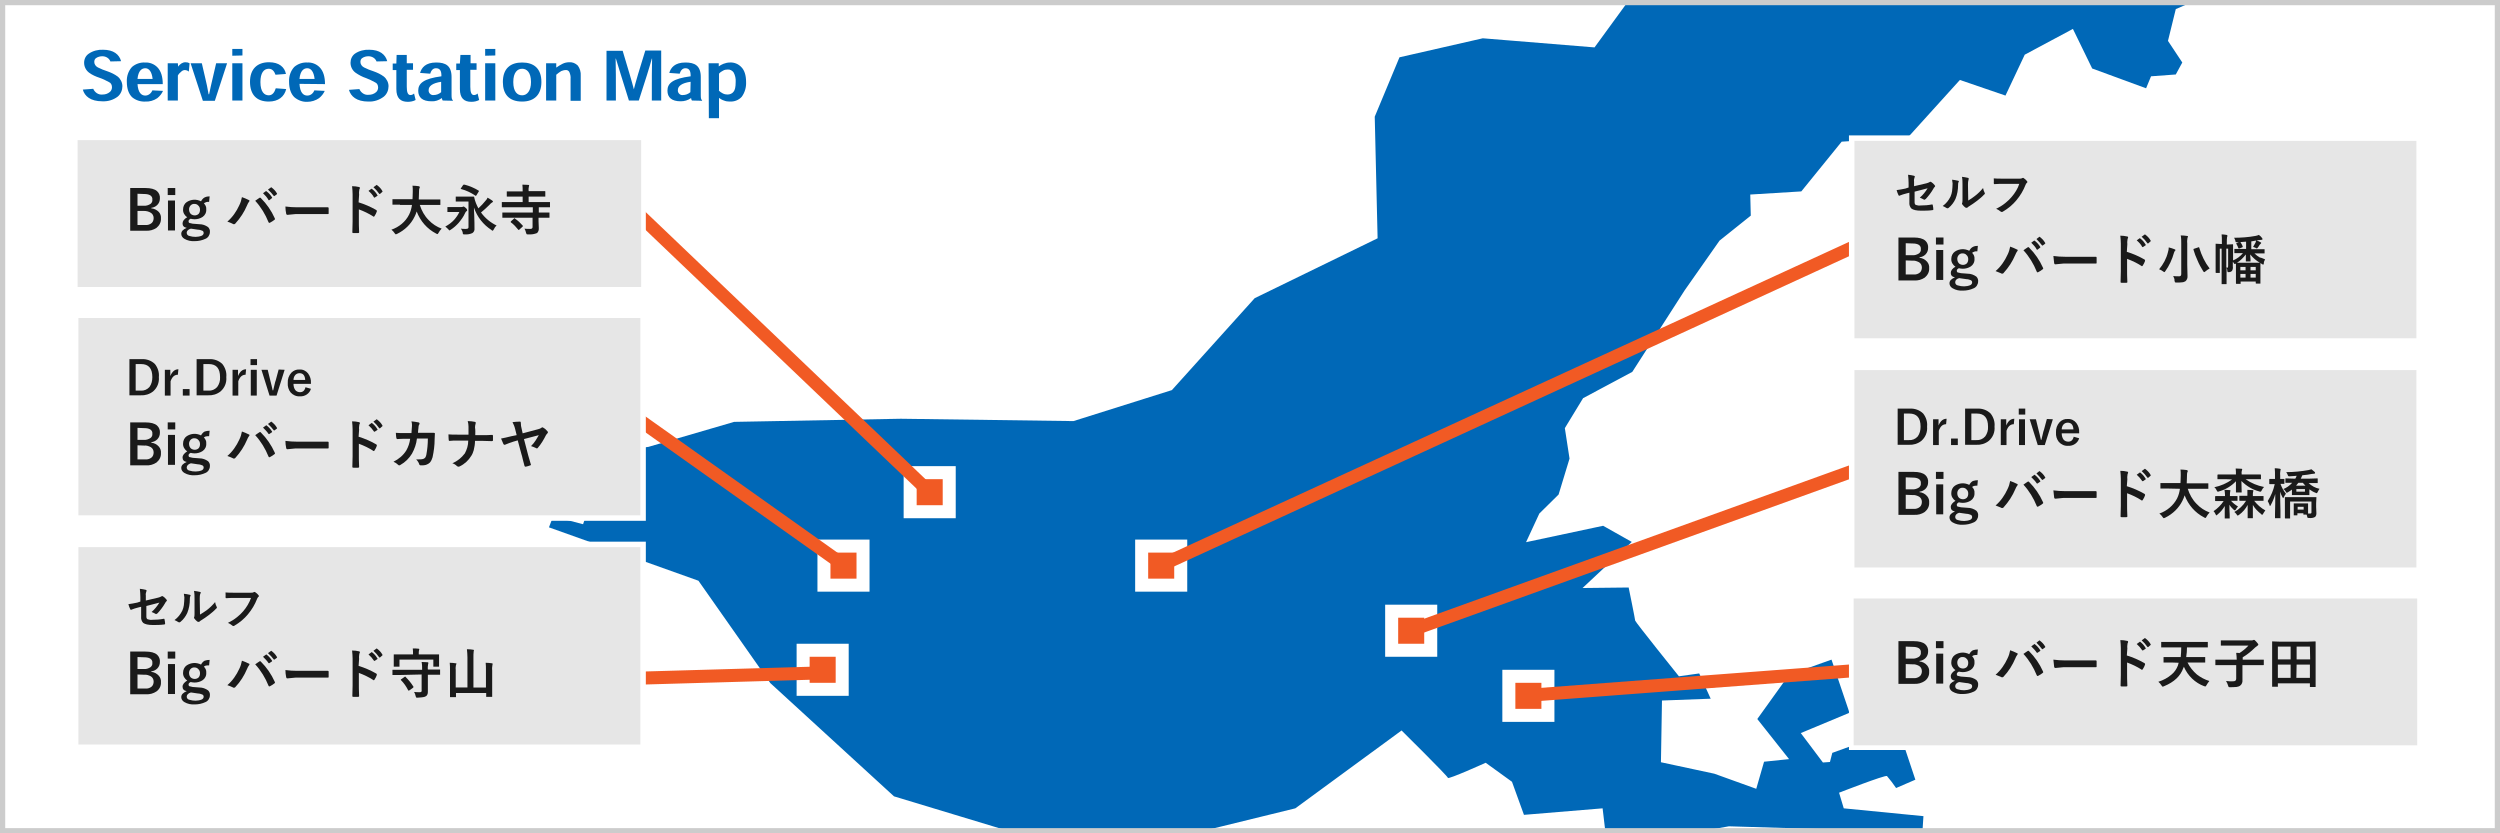 <?xml version="1.0" encoding="utf-8"?>
<!-- Generator: Adobe Illustrator 26.0.0, SVG Export Plug-In . SVG Version: 6.00 Build 0)  -->
<svg version="1.1" id="Layer_1" xmlns="http://www.w3.org/2000/svg" xmlns:xlink="http://www.w3.org/1999/xlink" x="0px" y="0px"
	 viewBox="0 0 960 320" style="enable-background:new 0 0 960 320;" xml:space="preserve">
<style type="text/css">
	.st0{fill:#FFFFFF;}
	.st1{clip-path:url(#SVGID_00000078739980953485548090000015094011042525785740_);}
	.st2{fill:#0068B7;}
	.st3{fill:#F15A24;}
	.st4{fill:none;stroke:#F15A24;stroke-width:5;stroke-linecap:round;stroke-miterlimit:10;}
	.st5{clip-path:url(#SVGID_00000122698954585081923730000004276140147633628335_);}
	.st6{fill:#E6E6E6;}
	.st7{fill:#1A1A1A;}
	.st8{clip-path:url(#SVGID_00000083089488297594990120000005773394006267527082_);}
	.st9{clip-path:url(#SVGID_00000134222572194151313440000012883163313079760023_);}
	.st10{clip-path:url(#SVGID_00000129913847331791828050000017297594897741193601_);}
	.st11{clip-path:url(#SVGID_00000057862471798304745590000002468186443441543812_);}
	.st12{clip-path:url(#SVGID_00000070115068010502362190000018414132675634514863_);}
	.st13{fill:#CCCCCC;}
</style>
<g id="Layer_2_00000144304476319877717590000006197440351852629662_">
	<g id="ヘッダー_フッター">
		<rect class="st0" width="960" height="320"/>
		<g>
			<defs>
				<rect id="SVGID_1_" width="960" height="320"/>
			</defs>
			<clipPath id="SVGID_00000021104440442480587720000001157108171309700238_">
				<use xlink:href="#SVGID_1_"  style="overflow:visible;"/>
			</clipPath>
			<g style="clip-path:url(#SVGID_00000021104440442480587720000001157108171309700238_);">
				<path class="st2" d="M586,208.2l5.1-11l7.4-7.3l4.2-13.8l-1.8-11.7l7-11.5l18.9-10.1l20.1-31.3l13.4-19.1l12-9.6l-0.2-8.1
					l19.6-1.2l15.5-19.1l25.4-1.6l20-22.1l17.5,6l7.4-15.7l18.5-9.9l7.4,15.2l20.7,7.6l1.9-4.6l9.5-0.7L838,24l-5.5-8.3l3-12.2
					L848.1-2l12.4-14.3l13.6-2l8.8-13.1l-11.5-19.5l-12.9,9.4l-7.2-0.4L845.1-85l-16.3-18.2l-76.5,12.7l-29.7-6.7l-19.6,28
					l-31.8,15.4l-29.5,2.8l-10.3,43l-19.1,26.2l-42.9-3.5l-32,7.3l-9.5,22.8l1.1,46.7l-47.2,23L450,149.8l-37.8,11.9l-66.3-0.9
					l-64,1.2l-32.9,9.6l-28.8,3.5l-0.2,6.9l8.1,6.9l-4.2,12.4l-11.5-3l-1.6,4.2l57.4,20.5l27.6,39.3l47.5,43.5l50.9,15.4l62-0.7
					l41.2-10.1l40.8-29.9c0,0,17.7,17.5,17.8,18.2s14.5-5.8,14.5-5.8l10.1,7.3l4.6,12.7l30.2-2.5l1.8,15.2l46.7-8.3
					c0,0,35.7,1.1,36.4,1.1s37.8,2.8,37.8,2.8l0.5-7.8l-30.6-3l-1.8-6c0,0,17.7-6.9,18.4-6.4c1.3,1.5,2.4,3,3.5,4.6l7.4-3.2
					l-6.5-19.5l-25.4,9.2l-0.9,3.5l-2.7,0.2l-8.5-11.3l18.7-7.8l-6.9-20.4l-16.3,5.8l-12.2,17l12.2,15.4l-9.6,1l-3,10.4l-16.1-5.8
					l-20.5-4.4l0.4-23.7l18.7-0.7l-4.4-9.7l-7.8,1.1c0,0-16.8-20.9-16.8-21.4s-2.5-12.7-2.5-12.7l-17.7,0.2l18.9-17.7l-11-6.2
					L586,208.2z"/>
				<rect x="313.9" y="207.2" class="st0" width="20" height="20"/>
				<rect x="318.9" y="212.2" class="st3" width="10" height="10"/>
				<rect x="305.9" y="247.2" class="st0" width="20" height="20"/>
				<rect x="310.9" y="252.2" class="st3" width="10" height="10"/>
				<rect x="435.9" y="207.2" class="st0" width="20" height="20"/>
				<rect x="440.9" y="212.2" class="st3" width="10" height="10"/>
				<rect x="576.9" y="257.2" class="st0" width="20" height="20"/>
				<rect x="581.9" y="262.2" class="st3" width="10" height="10"/>
				<rect x="531.9" y="232.2" class="st0" width="20" height="20"/>
				<rect x="536.9" y="237.2" class="st3" width="10" height="10"/>
				<rect x="347" y="179" class="st0" width="20" height="20"/>
				<rect x="352" y="184" class="st3" width="10" height="10"/>
				<line class="st4" x1="542" y1="242" x2="712.5" y2="180.5"/>
				<line class="st4" x1="446" y1="217" x2="712.5" y2="94.5"/>
				<line class="st4" x1="244.4" y1="81.5" x2="357" y2="189"/>
				<line class="st4" x1="244.4" y1="160.5" x2="324" y2="217"/>
				<line class="st4" x1="242.4" y1="260.5" x2="312" y2="258.5"/>
				<line class="st4" x1="587" y1="267" x2="712.5" y2="257.5"/>
				<g>
					<defs>
						<rect id="SVGID_00000034069167592837502810000010641502562674502024_" x="28" y="52" width="220" height="60"/>
					</defs>
					<clipPath id="SVGID_00000057857037106427253400000007093052167923419538_">
						<use xlink:href="#SVGID_00000034069167592837502810000010641502562674502024_"  style="overflow:visible;"/>
					</clipPath>
					<g style="clip-path:url(#SVGID_00000057857037106427253400000007093052167923419538_);">
						<rect x="28.9" y="52.9" class="st6" width="218.2" height="58.2"/>
						<path class="st0" d="M246.2,53.8v56.4H29.8V53.8H246.2 M248,52H28v60h220V52z"/>
						<path class="st7" d="M50,72.2h5.8c2.1,0,3.6,0.4,4.5,1.2c0.8,0.7,1.2,1.8,1.1,2.8c0,0.9-0.3,1.8-1,2.5c-0.6,0.6-1.4,1-2.3,1.1
							V80c1.1,0.1,2.1,0.6,2.9,1.4c0.6,0.7,0.9,1.6,0.8,2.5c0.1,1.4-0.6,2.7-1.7,3.6c-1.2,0.8-2.6,1.2-4.1,1.1H50V72.2z M52.8,74.4
							v4.6h2.4c0.9,0.1,1.8-0.2,2.6-0.7c0.5-0.4,0.8-1,0.7-1.6c0.1-0.7-0.2-1.3-0.8-1.7c-0.7-0.4-1.5-0.5-2.3-0.5L52.8,74.4z
							 M52.8,81v5.4h3c0.9,0.1,1.8-0.2,2.5-0.8c0.5-0.5,0.7-1.2,0.7-1.9c0-0.8-0.4-1.6-1.1-2c-0.8-0.5-1.7-0.7-2.6-0.7L52.8,81z"/>
						<path class="st7" d="M67.3,72.2v2.7h-2.9v-2.7H67.3z M67.2,77v11.5h-2.7V77H67.2z"/>
						<path class="st7" d="M80.5,75.4l-0.2,2.1c-0.5,0-0.9,0-1.3,0.2c-0.3,0.1-0.5,0.2-0.7,0.4c0.6,0.6,1,1.4,0.9,2.3
							c0.1,1.2-0.5,2.3-1.4,2.9c-0.9,0.6-2,0.9-3.1,0.9c-0.5,0-1-0.1-1.5-0.2c-0.6,0.3-0.8,0.6-0.8,1c0,0.2,0.1,0.5,0.3,0.6
							c0.4,0.1,0.8,0.2,1.3,0.3l2.6,0.2c1.2,0,2.3,0.4,3.3,1.1c0.5,0.5,0.8,1.2,0.7,1.9c0,1.1-0.7,2.2-1.7,2.6
							c-1.3,0.6-2.7,0.9-4.1,0.9c-1.4,0.1-2.8-0.2-4-0.9c-0.7-0.4-1.2-1.1-1.2-1.9c0-1,0.7-1.7,2.1-2.3c-1.1-0.2-1.6-0.8-1.6-1.7
							s0.6-1.7,1.8-2.4c-1-0.6-1.7-1.8-1.6-3c0-1.1,0.5-2.2,1.4-2.8c1.7-1.1,3.7-1.2,5.5-0.3c0.3-0.6,0.8-1.2,1.4-1.5
							C79.2,75.5,79.9,75.4,80.5,75.4z M73.3,87.8c-1,0.3-1.6,0.8-1.6,1.6c0,0.6,0.4,1.1,1,1.2c1.6,0.5,3.3,0.5,4.8-0.1
							c0.4-0.2,0.7-0.6,0.7-1c0-0.4-0.1-0.7-0.5-0.9c-0.5-0.2-1.1-0.4-1.7-0.4L73.3,87.8z M74.7,78.3c-1.1-0.1-2,0.8-2.1,1.9
							c0,0.1,0,0.1,0,0.2c0,0.7,0.2,1.3,0.7,1.8c0.9,0.7,2.2,0.7,3-0.1c0.4-0.5,0.5-1,0.5-1.6c0-0.6-0.2-1.2-0.7-1.6
							C75.8,78.5,75.2,78.3,74.7,78.3z"/>
						<path class="st7" d="M87.3,85.1c2-1.7,3.5-3.9,4.6-6.3c0.5-1,0.8-2,1-3.1c0.9,0.3,1.8,0.7,2.6,1.1c0.2,0,0.3,0.2,0.3,0.3
							c0,0.2-0.1,0.3-0.2,0.4c-0.3,0.4-0.5,0.8-0.7,1.3c-1.1,2.6-2.6,4.9-4.5,7c-0.2,0.3-0.6,0.4-1,0.2c0,0-0.1-0.1-0.1-0.1
							C88.6,85.6,88,85.3,87.3,85.1z M98,77.1l1-0.7l0.6-0.4c0.1-0.1,0.2-0.1,0.3-0.1c0.1,0,0.2,0.1,0.3,0.2c2.2,2.2,4,4.8,5.3,7.7
							c0,0.1,0.1,0.2,0.1,0.3c0,0.1-0.1,0.3-0.2,0.3c-0.5,0.4-1.1,0.8-1.7,1.1c-0.1,0-0.2,0.1-0.3,0.1c-0.1,0-0.2-0.1-0.3-0.3
							C101.9,82.3,100.2,79.5,98,77.1L98,77.1z M101,74.2l1.1-0.8c0,0,0.1,0,0.1,0c0.1,0,0.1,0,0.2,0.1c0.8,0.6,1.5,1.4,2,2.2
							c0,0,0.1,0.1,0.1,0.2c0,0.1,0,0.1-0.1,0.2l-0.9,0.7c0,0-0.1,0.1-0.2,0.1c-0.1,0-0.1,0-0.2-0.1C102.6,75.8,101.8,75,101,74.2
							L101,74.2z M102.9,72.8l1.1-0.8c0,0,0.1,0,0.1-0.1c0.1,0,0.1,0,0.2,0.1c0.8,0.6,1.5,1.3,2,2.2c0,0,0.1,0.1,0.1,0.2
							c0,0.1-0.1,0.2-0.1,0.2l-0.8,0.6c0,0-0.1,0.1-0.2,0.1c-0.1,0-0.2-0.1-0.2-0.1C104.5,74.4,103.8,73.6,102.9,72.8L102.9,72.8z"
							/>
						<path class="st7" d="M109.6,79.3c1.5,0.2,3,0.3,4.5,0.3h6.8c0.7,0,1.5,0,2.6,0h2.3h0.1c0.2,0,0.3,0.1,0.3,0.3c0,0.3,0,0.7,0,1
							s0,0.7,0,1s-0.1,0.3-0.3,0.3h-0.1c-2.1,0-3.7,0-4.7,0h-7.6l-3.1,0.3c-0.3,0-0.4-0.1-0.5-0.4C109.7,81.1,109.6,80.2,109.6,79.3
							z"/>
						<path class="st7" d="M137.7,77.7c2.3,0.7,4.6,1.7,6.7,2.9c0.2,0.1,0.3,0.2,0.3,0.4c0,0.1,0,0.1,0,0.2
							c-0.2,0.6-0.5,1.2-0.9,1.8c-0.1,0.2-0.2,0.2-0.3,0.2c-0.1,0-0.2,0-0.2-0.1c-1.7-1.1-3.6-2-5.5-2.7V85c0,0.8,0,2.1,0.1,4.1v0.1
							c0,0.2-0.1,0.3-0.4,0.3s-0.6,0-0.9,0s-0.6,0-0.9,0s-0.4-0.1-0.4-0.3c0-1.3,0.1-2.7,0.1-4.1V74.6c0-1-0.1-2.1-0.2-3.1
							c0.9,0,1.8,0.1,2.6,0.3c0.3,0,0.4,0.2,0.4,0.4c0,0.2-0.1,0.3-0.2,0.5c-0.1,0.7-0.2,1.3-0.1,2L137.7,77.7z M141.5,73.3l1.1-0.8
							c0,0,0.1,0,0.1,0c0.1,0,0.1,0,0.2,0.1c0.8,0.6,1.5,1.4,2,2.3c0,0,0.1,0.1,0.1,0.1c0,0.1,0,0.1-0.1,0.2l-0.9,0.6
							c0,0-0.1,0.1-0.2,0.1c-0.1,0-0.1-0.1-0.2-0.1C143.1,74.8,142.3,74,141.5,73.3z M143.4,71.9l1.1-0.8c0,0,0.1,0,0.1-0.1
							c0.1,0,0.1,0,0.2,0.1c0.8,0.6,1.5,1.3,2,2.2c0,0.1,0.1,0.1,0.1,0.2c0,0.1-0.1,0.2-0.1,0.2l-0.8,0.7c0,0-0.1,0.1-0.2,0.1
							c-0.1,0-0.2-0.1-0.2-0.1C144.9,73.4,144.2,72.6,143.4,71.9z"/>
						<path class="st7" d="M153.6,78.6h-2.7c-0.1,0-0.2,0-0.2,0c0-0.1,0-0.1,0-0.2v-1.7c0-0.1,0-0.1,0-0.2c0.1,0,0.1,0,0.2,0h2.7
							h4.8c0-0.6,0.1-1.5,0.1-2.8v-0.5c0-0.6,0-1.3-0.1-1.9c0.8,0,1.6,0.1,2.4,0.2c0.3,0.1,0.4,0.2,0.4,0.3c0,0.2,0,0.3-0.1,0.4
							c-0.2,0.5-0.2,1-0.2,1.5c0,1.3-0.1,2.3-0.1,2.9h5.4h2.7c0.1,0,0.2,0,0.2,0c0,0.1,0,0.1,0,0.2v1.7c0,0.1,0,0.1,0,0.2
							c-0.1,0-0.1,0-0.2,0h-2.7h-5c0.7,2.2,1.8,4.2,3.4,5.8c1.4,1.5,3.1,2.6,5,3.3c-0.5,0.5-0.9,1-1.2,1.6c-0.2,0.3-0.3,0.5-0.4,0.5
							c-0.2,0-0.3-0.1-0.5-0.2c-3.5-1.8-6.1-4.8-7.5-8.5c-0.2,0.7-0.5,1.4-0.8,2c-1.4,2.9-3.8,5.2-6.7,6.6c-0.2,0.1-0.3,0.1-0.5,0.2
							c-0.1,0-0.3-0.2-0.5-0.5c-0.3-0.5-0.7-0.9-1.2-1.3c2.9-1,5.4-3,6.8-5.8c0.6-1.2,0.9-2.4,1.1-3.7H153.6z"/>
						<path class="st7" d="M171,87c1.3-0.7,2.5-1.6,3.4-2.6c0.8-0.9,1.5-1.9,2-3h-2.3H172c-0.1,0-0.2,0-0.2,0s0-0.1,0-0.2v-1.5
							c0-0.1,0-0.2,0.1-0.2c0.1,0,0.1,0,0.2,0h2.2h2.9c0.2,0,0.3,0,0.5-0.1c0.1,0,0.2-0.1,0.3-0.1c0.2,0,0.4,0.2,0.8,0.5
							s0.6,0.7,0.6,0.9c0,0.2-0.1,0.4-0.3,0.4c-0.2,0.2-0.4,0.4-0.5,0.7c-0.6,1.4-1.5,2.6-2.5,3.8c-0.9,1-1.9,1.9-3,2.6
							c-0.1,0.1-0.3,0.2-0.5,0.3c-0.1,0-0.2-0.2-0.5-0.5C171.8,87.7,171.4,87.3,171,87z M190.7,86.6c-0.5,0.4-0.8,0.9-1.1,1.5
							c-0.2,0.3-0.3,0.5-0.4,0.5c-0.2,0-0.3-0.1-0.5-0.3c-3.1-2-5.5-5-6.7-8.6c0,0.7,0,1.6,0.1,2.8c0.1,2.4,0.1,4.1,0.1,5.2
							c0.1,0.7-0.2,1.4-0.8,1.8c-0.9,0.4-1.9,0.6-2.9,0.5h-0.3c-0.1,0-0.3,0-0.4-0.1c-0.1-0.2-0.1-0.3-0.1-0.5
							c-0.1-0.6-0.4-1.1-0.7-1.6c0.5,0.1,1,0.1,1.5,0.1h0.4c0.7,0,1-0.2,1-0.6v-9.9h-2.6h-2.1c-0.1,0-0.2,0-0.2,0c0-0.1,0-0.1,0-0.2
							v-1.5c0-0.1,0-0.2,0-0.2c0.1,0,0.1,0,0.2,0h2.1h2.5h2.1c0.1,0,0.2,0.1,0.2,0.2v0.1c0.3,1.5,0.9,2.9,1.6,4.2c1.1-1,2-2,2.9-3.1
							c0.3-0.3,0.5-0.6,0.6-1c0.6,0.3,1.2,0.7,1.8,1.1c0.2,0.2,0.3,0.3,0.3,0.4s-0.1,0.3-0.3,0.3c-0.4,0.3-0.8,0.6-1.1,1
							c-1,1-2.1,2-3.2,2.9C186.3,83.8,188.4,85.5,190.7,86.6L190.7,86.6z M178.4,70.9c1.9,0.5,3.8,1.3,5.4,2.3
							c0.1,0.1,0.1,0.1,0.1,0.2c0,0.1-0.1,0.2-0.1,0.2l-0.8,1.3c-0.1,0.2-0.2,0.3-0.3,0.3c-0.1,0-0.1,0-0.2-0.1
							c-1.6-1.1-3.5-2-5.4-2.5c-0.1,0-0.2-0.1-0.2-0.1c0-0.1,0.1-0.2,0.1-0.2l0.8-1.2c0.1-0.1,0.2-0.2,0.3-0.2L178.4,70.9z"/>
						<path class="st7" d="M195.8,83.6h-2.7c-0.1,0-0.1,0-0.2,0c0-0.1,0-0.1,0-0.2v-1.6c0-0.1,0-0.2,0-0.2c0.1,0,0.1,0,0.2,0h2.7
							h8.8v-2h-9h-2.7c-0.1,0-0.1,0-0.2,0c0-0.1,0-0.1,0-0.2v-1.6c0-0.1,0-0.1,0-0.2c0.1,0,0.1,0,0.2,0h2.7h5.1v-2.1h-3h-2.9
							c-0.1,0-0.2,0-0.2-0.1c0-0.1,0-0.1,0-0.2v-1.5c0-0.1,0-0.2,0-0.2c0.1,0,0.1,0,0.2,0h2.9h3v-0.1c0-0.8,0-1.7-0.1-2.5
							c0.9,0,1.6,0.1,2.3,0.1c0.2,0,0.3,0.1,0.3,0.2c0,0.1-0.1,0.3-0.1,0.4c-0.1,0.5-0.2,1.1-0.1,1.6v0.2h3.3h2.9
							c0.1,0,0.2,0,0.2,0.1c0,0.1,0,0.1,0,0.2v1.6c0,0.1,0,0.2,0,0.2c-0.1,0-0.1,0-0.2,0h-2.9h-3.3v2.1h5.3h2.7c0.1,0,0.2,0,0.2,0
							c0,0.1,0,0.1,0,0.2v1.6c0,0.1,0,0.1,0,0.2c-0.1,0-0.1,0-0.2,0h-2.7h-1.4v2h1.2h2.7c0.1,0,0.2,0,0.2,0c0,0.1,0,0.1,0,0.2v1.6
							c0,0.1,0,0.1,0,0.2c0,0-0.1,0-0.2,0H208h-1.2V85l0.1,2.6c0,0.4,0,0.8-0.2,1.2c-0.1,0.3-0.3,0.5-0.5,0.7
							c-1,0.4-2.1,0.6-3.3,0.5h-0.3c-0.1,0-0.3,0-0.4-0.1c-0.1-0.2-0.1-0.3-0.2-0.5c-0.1-0.5-0.3-1.1-0.6-1.6
							c0.7,0.1,1.5,0.1,2.2,0.1c0.6,0,0.9-0.2,0.9-0.7v-3.6H195.8z M197.8,84c1.1,0.7,2,1.6,2.9,2.6c0,0.1,0.1,0.1,0.1,0.2
							c0,0.1-0.1,0.2-0.2,0.3l-1.1,1c-0.1,0.1-0.2,0.2-0.3,0.2s-0.1,0-0.2-0.1c-0.8-1-1.7-2-2.8-2.8c-0.1-0.1-0.1-0.1-0.1-0.2
							s0.1-0.2,0.2-0.3l1-0.9c0.1-0.1,0.2-0.2,0.3-0.2C197.8,83.9,197.8,83.9,197.8,84L197.8,84z"/>
					</g>
				</g>
				<g>
					<defs>
						<rect id="SVGID_00000111901261077661358880000000533607984391795590_" x="28" y="120" width="220" height="80"/>
					</defs>
					<clipPath id="SVGID_00000031892556009313725000000008357727939729654432_">
						<use xlink:href="#SVGID_00000111901261077661358880000000533607984391795590_"  style="overflow:visible;"/>
					</clipPath>
					<g style="clip-path:url(#SVGID_00000031892556009313725000000008357727939729654432_);">
						<rect x="29" y="121.1" class="st6" width="217.9" height="77.9"/>
						<path class="st0" d="M245.9,122.1v75.8H30.1v-75.8H245.9 M248,120H28v80h220V120z"/>
						<path class="st7" d="M49.7,137.9h4.7c1.9-0.1,3.8,0.6,5.1,1.9c1.1,1.4,1.7,3.2,1.5,5c0.2,2.1-0.6,4.1-2.2,5.5
							c-1.4,1.1-3.1,1.6-4.8,1.5h-4.3V137.9z M52.1,139.8V150H54c1.3,0.1,2.5-0.4,3.4-1.4c0.8-1.1,1.1-2.4,1.1-3.8
							c0-3.4-1.5-5-4.3-5L52.1,139.8z"/>
						<path class="st7" d="M68.5,141.8l-0.2,2.1c-1.3,0-2.2,0.8-2.8,2.5v5.5h-2.2V142h2.1v2.4C66.1,142.7,67.1,141.8,68.5,141.8z"/>
						<path class="st7" d="M72.8,149.4v2.5h-2.6v-2.5H72.8z"/>
						<path class="st7" d="M75.6,137.9h4.7c1.9-0.1,3.8,0.6,5.1,1.9c1.1,1.4,1.7,3.2,1.5,5c0.2,2.1-0.6,4.1-2.2,5.5
							c-1.4,1.1-3.1,1.6-4.8,1.5h-4.4V137.9z M78.1,139.8V150h1.9c1.3,0.1,2.5-0.4,3.4-1.4c0.8-1.1,1.2-2.4,1.1-3.8
							c0-3.3-1.4-5-4.3-5L78.1,139.8z"/>
						<path class="st7" d="M94.5,141.8l-0.2,2.1c-1.3,0-2.2,0.8-2.8,2.5v5.5h-2.2V142h2.1v2.4C92.1,142.7,93.1,141.8,94.5,141.8z"/>
						<path class="st7" d="M98.7,137.9v2.3h-2.5v-2.3H98.7z M98.6,142v9.9h-2.3V142L98.6,142z"/>
						<path class="st7" d="M109.3,142l-3.1,9.9h-2.7l-3.1-9.9h2.4l1,4.1c0.1,0.5,0.3,1.2,0.5,2c0.2,0.9,0.3,1.5,0.4,1.8h0.2
							c0.1-0.4,0.3-1.1,0.5-2.1c0.2-0.8,0.3-1.4,0.5-1.8l1.1-4.1L109.3,142z"/>
						<path class="st7" d="M119.4,147.4h-6.7c0,0.9,0.2,1.7,0.7,2.4c0.4,0.5,1.1,0.8,1.8,0.8c1.1,0,1.8-0.6,2.1-1.9l2.1,0.6
							c-0.5,1.8-2.3,3-4.2,2.9c-1.4,0.1-2.7-0.5-3.6-1.5c-0.8-1-1.2-2.3-1.1-3.6c-0.1-1.5,0.4-2.9,1.4-4c0.8-0.8,1.9-1.3,3.1-1.2
							c1.3-0.1,2.5,0.5,3.3,1.5c0.8,1.1,1.2,2.4,1.1,3.7L119.4,147.4z M117.2,145.9c-0.1-1.7-0.8-2.6-2.2-2.6
							c-0.7,0-1.3,0.3-1.7,0.8c-0.4,0.5-0.6,1.2-0.6,1.8H117.2z"/>
						<path class="st7" d="M50,162.2h5.8c2.1,0,3.6,0.4,4.5,1.2c0.8,0.7,1.2,1.8,1.1,2.8c0,0.9-0.3,1.8-1,2.5
							c-0.6,0.6-1.4,1-2.3,1.1v0.2c1.1,0.1,2.1,0.6,2.9,1.5c0.6,0.7,0.9,1.6,0.8,2.5c0.1,1.4-0.6,2.7-1.7,3.6
							c-1.2,0.8-2.6,1.2-4.1,1.1H50V162.2z M52.8,164.3v4.6h2.4c0.9,0.1,1.8-0.2,2.6-0.7c0.5-0.4,0.8-1,0.7-1.6
							c0.1-0.7-0.2-1.3-0.8-1.7c-0.7-0.4-1.5-0.5-2.3-0.5L52.8,164.3z M52.8,171v5.4h3c0.9,0.1,1.8-0.2,2.5-0.8
							c0.5-0.5,0.7-1.2,0.7-1.9c0-0.8-0.4-1.6-1.1-2c-0.8-0.4-1.6-0.7-2.5-0.6L52.8,171z"/>
						<path class="st7" d="M67.3,162.2v2.7h-2.9v-2.7H67.3z M67.2,167v11.5h-2.7V167H67.2z"/>
						<path class="st7" d="M80.5,165.4l-0.2,2.1c-0.5,0-0.9,0-1.3,0.1c-0.3,0.1-0.5,0.2-0.7,0.4c0.6,0.6,1,1.4,0.9,2.3
							c0.1,1.2-0.5,2.3-1.4,2.9c-0.9,0.6-2,0.9-3.1,0.9c-0.5,0-1-0.1-1.5-0.2c-0.6,0.3-0.8,0.6-0.8,1c0,0.2,0.1,0.5,0.3,0.6
							c0.4,0.1,0.8,0.2,1.3,0.3l2.6,0.2c1.2,0,2.3,0.4,3.3,1.1c0.5,0.5,0.8,1.2,0.7,1.9c0,1.1-0.7,2.2-1.7,2.6
							c-1.3,0.6-2.7,0.9-4.1,0.9c-1.4,0.1-2.8-0.2-4-0.9c-0.7-0.4-1.2-1.1-1.2-1.9c0-1,0.7-1.7,2.1-2.3c-1.1-0.2-1.6-0.8-1.6-1.7
							s0.6-1.6,1.8-2.4c-1-0.6-1.7-1.8-1.6-3c0-1.1,0.5-2.2,1.4-2.8c1.7-1.1,3.7-1.2,5.5-0.3c0.3-0.6,0.8-1.2,1.4-1.5
							C79.2,165.5,79.9,165.4,80.5,165.4z M73.3,177.9c-1,0.3-1.6,0.9-1.6,1.6c0,0.6,0.4,1.1,1,1.2c1.6,0.5,3.3,0.5,4.8-0.1
							c0.4-0.2,0.7-0.6,0.7-1c0-0.4-0.1-0.7-0.5-0.9c-0.5-0.2-1.1-0.4-1.7-0.4L73.3,177.9z M74.7,168.3c-1.1-0.1-2,0.8-2.1,1.9
							c0,0.1,0,0.1,0,0.2c0,0.7,0.2,1.3,0.7,1.8c0.9,0.7,2.2,0.7,3-0.1c0.4-0.5,0.5-1,0.5-1.6c0-0.6-0.2-1.2-0.7-1.6
							C75.8,168.5,75.2,168.3,74.7,168.3z"/>
						<path class="st7" d="M87.3,175.1c2-1.7,3.5-3.9,4.6-6.3c0.5-1,0.8-2,1-3.1c0.9,0.3,1.8,0.7,2.6,1.1c0.2,0,0.3,0.2,0.3,0.3
							c0,0.2-0.1,0.3-0.2,0.4c-0.3,0.4-0.5,0.8-0.7,1.3c-1.1,2.6-2.6,4.9-4.5,7c-0.1,0.2-0.4,0.3-0.6,0.3c-0.2,0-0.3-0.1-0.5-0.2
							C88.6,175.6,88,175.3,87.3,175.1z M98,167.1l1-0.7l0.6-0.4c0.1-0.1,0.2-0.1,0.3-0.1c0.1,0,0.2,0.1,0.3,0.2
							c2.2,2.2,4,4.8,5.3,7.7c0,0.1,0.1,0.2,0.1,0.3c0,0.1-0.1,0.3-0.2,0.3c-0.5,0.4-1.1,0.8-1.7,1.1c-0.1,0-0.2,0.1-0.3,0.1
							c-0.1,0-0.2-0.1-0.3-0.3C101.9,172.3,100.2,169.5,98,167.1L98,167.1z M101,164.2l1.1-0.8c0,0,0.1-0.1,0.1-0.1
							c0.1,0,0.1,0,0.2,0.1c0.8,0.6,1.5,1.4,2,2.2c0,0,0.1,0.1,0.1,0.2c0,0.1,0,0.1-0.1,0.2l-0.9,0.6c0,0-0.1,0.1-0.2,0.1
							c-0.1,0-0.1-0.1-0.2-0.1C102.6,165.8,101.8,165,101,164.2L101,164.2z M102.9,162.8l1.1-0.8c0,0,0.1,0,0.1-0.1
							c0.1,0,0.1,0,0.2,0.1c0.8,0.6,1.5,1.3,2,2.2c0,0,0.1,0.1,0.1,0.2c0,0.1-0.1,0.2-0.1,0.2l-0.8,0.6c0,0-0.1,0.1-0.2,0.1
							c-0.1,0-0.2-0.1-0.2-0.1C104.5,164.4,103.8,163.6,102.9,162.8L102.9,162.8z"/>
						<path class="st7" d="M109.6,169.3c1.5,0.2,3,0.3,4.5,0.3h6.8c0.7,0,1.5,0,2.6,0h2.3h0.1c0.2,0,0.3,0.1,0.3,0.3
							c0,0.3,0,0.6,0,1s0,0.7,0,1s-0.1,0.3-0.3,0.3h-0.1c-2.1,0-3.7,0-4.7,0h-7.6l-3.1,0.3c-0.3,0-0.4-0.1-0.5-0.4
							C109.7,171.1,109.6,170.2,109.6,169.3z"/>
						<path class="st7" d="M137.7,167.7c2.3,0.7,4.6,1.7,6.7,2.9c0.2,0.1,0.3,0.2,0.3,0.4c0,0.1,0,0.1,0,0.2
							c-0.2,0.6-0.5,1.2-0.9,1.8c-0.1,0.2-0.2,0.2-0.3,0.2c-0.1,0-0.2,0-0.2-0.1c-1.7-1.1-3.6-2-5.5-2.7v4.7c0,0.8,0,2.1,0.1,4.1
							v0.1c0,0.2-0.1,0.3-0.4,0.3s-0.6,0-0.9,0s-0.6,0-0.9,0s-0.4-0.1-0.4-0.3c0-1.4,0.1-2.7,0.1-4.1v-10.3c0-1-0.1-2.1-0.2-3.1
							c0.9,0,1.8,0.1,2.6,0.3c0.3,0,0.4,0.2,0.4,0.4c0,0.2-0.1,0.3-0.2,0.5c-0.1,0.7-0.2,1.3-0.1,2L137.7,167.7z M141.5,163.3
							l1.1-0.8c0,0,0.1,0,0.1-0.1c0.1,0,0.1,0,0.2,0.1c0.8,0.6,1.5,1.4,2,2.3c0,0,0.1,0.1,0.1,0.1c0,0.1,0,0.1-0.1,0.2l-0.9,0.6
							c0,0-0.1,0.1-0.2,0.1c-0.1,0-0.1-0.1-0.2-0.1C143,164.8,142.3,164,141.5,163.3z M143.4,161.9l1.1-0.8c0,0,0.1,0,0.1-0.1
							c0.1,0,0.1,0,0.2,0.1c0.8,0.6,1.5,1.3,2,2.2c0,0.1,0.1,0.1,0.1,0.2c0,0.1-0.1,0.2-0.1,0.2l-0.8,0.7c0,0-0.1,0.1-0.2,0.1
							c-0.1,0-0.2-0.1-0.2-0.1C144.9,163.4,144.2,162.6,143.4,161.9L143.4,161.9z"/>
						<path class="st7" d="M158,166.3c0.1-1,0.1-1.9,0.2-2.8c0-0.6,0-1.1-0.2-1.7c0.9,0.1,1.8,0.2,2.7,0.4c0.2,0,0.4,0.2,0.4,0.4
							c0,0.1,0,0.3-0.1,0.4c-0.2,0.3-0.3,0.6-0.3,1c0,0.1,0,0.5-0.1,1c0,0.4-0.1,0.8-0.1,1.2h3.2h2.9c0.3,0,0.4,0.1,0.4,0.3
							c0,0,0,0.8-0.1,2.2c0,2.3-0.3,4.6-0.8,6.9c-0.2,0.7-0.5,1.4-1,2c-0.4,0.4-0.9,0.7-1.5,0.9c-0.7,0.2-1.4,0.2-2.1,0.2
							c-0.2,0-0.5-0.2-0.5-0.4c-0.2-0.7-0.7-1.4-1.2-1.9h0.9c0.6,0,1.3,0,1.9-0.2c0.3-0.1,0.5-0.3,0.7-0.5c0.2-0.3,0.3-0.6,0.4-1
							c0.4-2.1,0.6-4.2,0.6-6.3h-4.2c-0.2,2-0.9,4-1.9,5.8c-1.1,1.8-2.6,3.3-4.4,4.3c-0.1,0.1-0.3,0.2-0.5,0.2
							c-0.2,0-0.3-0.1-0.4-0.2c-0.5-0.5-1.1-0.9-1.8-1.2c2-1,3.7-2.4,4.9-4.3c0.8-1.4,1.3-2.9,1.5-4.5h-1.9c-0.9,0-1.9,0-3,0.1h-0.1
							c-0.1,0-0.2-0.1-0.3-0.4s-0.1-1-0.2-2c0.9,0.1,2.1,0.1,3.5,0.1L158,166.3z"/>
						<path class="st7" d="M182.5,167.1h2.8c1,0,2.2,0,3.6-0.1h0.1c0.2,0,0.3,0.1,0.3,0.4s0,0.5,0,0.8s0,0.6,0,0.8s0,0.3-0.1,0.3
							c-0.1,0-0.2,0.1-0.3,0.1l-3.5-0.1h-3c0,1.2-0.2,2.4-0.5,3.6c-0.2,0.7-0.5,1.5-0.9,2.1c-1.1,1.8-2.6,3.2-4.5,4.1
							c-0.1,0.1-0.3,0.1-0.5,0.1c-0.2,0-0.3-0.1-0.5-0.2c-0.5-0.5-1.1-0.9-1.8-1.1c1.9-0.8,3.5-2.1,4.8-3.8c0.8-1.5,1.3-3.1,1.3-4.9
							h-4.1c-0.4,0-1,0-1.7,0l-1.3,0.1h-0.1c-0.2,0-0.3-0.1-0.3-0.4s-0.1-0.9-0.1-2.1c0.9,0.1,2.1,0.1,3.6,0.1h4.1
							c0-1.5,0-2.5,0-3.1c0-0.7-0.1-1.4-0.3-2.1c0.9,0,1.9,0.1,2.8,0.3c0.2,0.1,0.3,0.2,0.3,0.3c0,0.2-0.1,0.3-0.1,0.5
							c-0.1,0.4-0.2,0.8-0.2,1.3C182.6,165.3,182.5,166.3,182.5,167.1z"/>
						<path class="st7" d="M198.4,167.1l-0.6-2.4c-0.2-0.9-0.6-1.8-1-2.6c0.9-0.1,1.9-0.2,2.8-0.2c0.2,0,0.3,0,0.3,0.1
							c0.1,0.2,0.1,0.3,0.1,0.5c0,0.7,0.1,1.4,0.3,2.1l0.4,1.8l6-1.6c0.5-0.1,0.9-0.3,1.3-0.6c0.1-0.1,0.2-0.1,0.3-0.1
							c0.2,0,0.3,0.1,0.4,0.2c0.6,0.3,1.1,0.8,1.5,1.3c0.1,0.1,0.2,0.2,0.2,0.4c0,0.2-0.1,0.3-0.2,0.4c-0.2,0.2-0.3,0.4-0.5,0.6
							c-0.9,1.8-1.9,3.5-3.2,5c-0.1,0.1-0.2,0.2-0.3,0.2c-0.2,0-0.3-0.1-0.5-0.2c-0.6-0.3-1.2-0.5-1.8-0.7c0.7-0.7,1.3-1.4,1.8-2.2
							c0.4-0.6,0.8-1.3,1.2-2l-5.7,1.5l1.3,5c0,0.1,0.4,1.6,1.3,4.6c0,0.1,0,0.1,0.1,0.2c0,0.2-0.1,0.3-0.3,0.3
							c-0.5,0.2-1.1,0.4-1.7,0.5h-0.2c-0.1,0-0.2-0.1-0.3-0.3c-0.1-0.4-0.3-1.1-0.6-2.3s-0.4-1.8-0.6-2.3l-1.4-5.2l-1.7,0.5
							c-1,0.3-2,0.7-3,1.1c-0.1,0.1-0.2,0.1-0.4,0.1c-0.1,0-0.3-0.1-0.4-0.3c-0.3-0.7-0.6-1.4-0.9-2.1c1.1-0.2,2.4-0.5,4-0.9
							L198.4,167.1z"/>
					</g>
				</g>
				<g>
					<defs>
						<rect id="SVGID_00000111151477839434389920000012396129436435266692_" x="28" y="208" width="220" height="80"/>
					</defs>
					<clipPath id="SVGID_00000013898646873463460480000017273980158936001437_">
						<use xlink:href="#SVGID_00000111151477839434389920000012396129436435266692_"  style="overflow:visible;"/>
					</clipPath>
					<g style="clip-path:url(#SVGID_00000013898646873463460480000017273980158936001437_);">
						<rect x="29" y="209" class="st6" width="217.9" height="77.9"/>
						<path class="st0" d="M245.9,210.1v75.8H30.1v-75.8H245.9 M248,208H28v80h220V208z"/>
						<path class="st7" d="M53.9,231v-1.7c0-1.1-0.1-2.1-0.2-3.2c0.8,0.1,1.6,0.2,2.3,0.4c0.2,0.1,0.3,0.2,0.3,0.3
							c0,0.1,0,0.2-0.1,0.3c-0.2,0.5-0.3,1.1-0.2,1.6v1.9l4.7-1.1c0.5-0.1,0.9-0.3,1.3-0.5c0.1-0.1,0.2-0.1,0.3-0.1
							c0.1,0,0.2,0,0.3,0.1c0.5,0.3,0.9,0.7,1.3,1.2c0.1,0.1,0.1,0.2,0.2,0.3c0,0.2-0.1,0.3-0.2,0.4c-0.2,0.2-0.4,0.4-0.5,0.7
							c-0.8,1.4-1.8,2.7-2.9,3.9c-0.1,0.1-0.3,0.2-0.5,0.3c-0.1,0-0.2,0-0.3-0.1c-0.5-0.3-1-0.5-1.5-0.7c1.2-1,2.2-2.3,3-3.6l-5,1.3
							v4.1c0,0.5,0.2,0.9,0.5,1c0.6,0.2,1.2,0.3,1.8,0.2c1.5,0,2.9-0.1,4.4-0.4h0.1c0.1,0,0.2,0.1,0.2,0.4c0.1,0.5,0.2,1,0.2,1.5
							c0,0.2-0.1,0.3-0.4,0.3c-1.4,0.2-2.9,0.2-4.3,0.2c-1.8,0-3-0.3-3.7-0.8c-0.6-0.6-0.9-1.5-0.8-2.4V233l-1.2,0.3
							c-0.9,0.2-1.7,0.5-2.5,0.8l-0.2,0.1c-0.1,0-0.2-0.1-0.3-0.3c-0.3-0.6-0.5-1.2-0.7-1.9c1.1-0.1,2.3-0.4,3.4-0.6L53.9,231z"/>
						<path class="st7" d="M70.6,228c0.8,0.1,1.5,0.2,2.3,0.4c0.2,0,0.3,0.2,0.3,0.3c0,0.1,0,0.2-0.1,0.2c-0.2,0.4-0.2,0.8-0.2,1.2
							c0,1.8-0.3,3.6-1,5.3c-0.6,1.3-1.5,2.5-2.6,3.4c-0.1,0.1-0.3,0.2-0.5,0.2c-0.1,0-0.2-0.1-0.3-0.1c-0.5-0.3-1-0.6-1.5-0.8
							c1.3-0.9,2.3-2.2,3-3.6c0.3-0.7,0.5-1.4,0.6-2.1c0.1-1,0.2-2,0.2-3C70.7,229,70.7,228.5,70.6,228z M76.8,236
							c0.9-0.5,1.7-1.1,2.6-1.7c1.2-0.9,2.2-1.9,3.2-3.1c0.1,0.6,0.3,1.3,0.6,1.8c0,0.1,0.1,0.2,0.1,0.3c0,0.2-0.1,0.3-0.3,0.4
							c-0.8,0.9-1.7,1.6-2.7,2.4c-1,0.8-2.1,1.5-3.2,2.2c-0.2,0.1-0.3,0.2-0.5,0.4c-0.1,0.1-0.2,0.1-0.4,0.1c-0.1,0-0.3-0.1-0.4-0.1
							c-0.4-0.3-0.8-0.7-1.1-1.1c-0.1-0.1-0.1-0.2-0.2-0.4c0-0.1,0-0.2,0.1-0.3c0.1-0.4,0.1-0.9,0.1-1.4V230c0-1,0-2.1-0.2-3.1
							c0.8,0.1,1.5,0.2,2.3,0.4c0.2,0,0.3,0.1,0.3,0.3c0,0.2-0.1,0.3-0.2,0.4c-0.2,0.7-0.2,1.3-0.2,2L76.8,236z"/>
						<path class="st7" d="M86.6,227.5c0.8,0.1,1.9,0.1,3.4,0.1h6.4c0.3,0,0.7,0,1-0.2c0.1,0,0.2-0.1,0.3-0.1c0.1,0,0.2,0,0.3,0.1
							c0.5,0.3,0.9,0.7,1.3,1.2c0.1,0.1,0.1,0.2,0.1,0.3c0,0.2-0.1,0.3-0.3,0.4c-0.2,0.2-0.3,0.5-0.4,0.7c-0.8,2.1-2,4.1-3.5,5.9
							c-1.4,1.7-3.2,3.2-5.1,4.3c-0.1,0.1-0.3,0.2-0.5,0.2c-0.2,0-0.3-0.1-0.4-0.2c-0.5-0.4-1.1-0.8-1.7-1c1.2-0.6,2.4-1.3,3.5-2.2
							c0.9-0.7,1.7-1.5,2.4-2.3c1.3-1.5,2.3-3.2,3-5.1h-6.5c-0.7,0-1.7,0-3,0.1c-0.2,0-0.3-0.1-0.3-0.4S86.7,228.4,86.6,227.5z"/>
						<path class="st7" d="M50,250.2h5.8c2.1,0,3.6,0.4,4.5,1.2c0.8,0.7,1.2,1.8,1.1,2.8c0,0.9-0.3,1.8-1,2.5
							c-0.6,0.6-1.4,1-2.3,1.1v0.2c1.1,0.1,2.1,0.6,2.9,1.5c0.6,0.7,0.9,1.6,0.8,2.5c0.1,1.4-0.6,2.7-1.7,3.5
							c-1.2,0.8-2.6,1.2-4.1,1.1H50V250.2z M52.8,252.3v4.6h2.4c0.9,0.1,1.8-0.2,2.6-0.7c0.5-0.4,0.8-1,0.7-1.6
							c0.1-0.7-0.2-1.3-0.8-1.7c-0.7-0.4-1.5-0.5-2.3-0.5L52.8,252.3z M52.8,259v5.4h3c0.9,0.1,1.8-0.2,2.5-0.8
							c0.5-0.5,0.7-1.2,0.7-1.9c0-0.8-0.4-1.6-1.1-2c-0.8-0.4-1.6-0.7-2.5-0.6L52.8,259z"/>
						<path class="st7" d="M67.3,250.2v2.7h-2.9v-2.7H67.3z M67.2,255v11.5h-2.7V255H67.2z"/>
						<path class="st7" d="M80.5,253.4l-0.2,2.1c-0.5,0-0.9,0-1.3,0.1c-0.3,0.1-0.5,0.2-0.7,0.4c0.6,0.6,1,1.4,0.9,2.3
							c0.1,1.2-0.5,2.3-1.4,2.9c-0.9,0.6-2,0.9-3.1,0.9c-0.5,0-1-0.1-1.5-0.2c-0.6,0.3-0.8,0.6-0.8,1c0,0.2,0.1,0.5,0.3,0.6
							c0.4,0.1,0.8,0.2,1.3,0.3l2.6,0.2c1.2,0,2.3,0.4,3.3,1.1c0.5,0.5,0.8,1.2,0.7,1.9c0,1.1-0.7,2.2-1.7,2.6
							c-1.3,0.6-2.7,0.9-4.1,0.9c-1.4,0.1-2.8-0.2-4-0.9c-0.7-0.4-1.2-1.1-1.2-1.9c0-1,0.7-1.7,2.1-2.3c-1.1-0.2-1.6-0.8-1.6-1.7
							s0.6-1.6,1.8-2.4c-1-0.6-1.7-1.8-1.6-3c0-1.1,0.5-2.2,1.4-2.8c1.7-1.1,3.7-1.2,5.5-0.3c0.3-0.6,0.8-1.2,1.4-1.5
							C79.2,253.5,79.9,253.4,80.5,253.4z M73.3,265.9c-1,0.3-1.6,0.9-1.6,1.6c0,0.6,0.4,1.1,1,1.2c1.6,0.5,3.3,0.5,4.8-0.1
							c0.4-0.2,0.7-0.6,0.7-1c0-0.4-0.1-0.7-0.5-0.9c-0.5-0.2-1.1-0.4-1.7-0.4L73.3,265.9z M74.7,256.3c-1.1-0.1-2,0.8-2.1,1.9
							c0,0.1,0,0.1,0,0.2c0,0.7,0.2,1.3,0.7,1.8c0.9,0.7,2.2,0.7,3-0.1c0.4-0.5,0.5-1,0.5-1.6c0-0.6-0.2-1.2-0.7-1.6
							C75.8,256.5,75.2,256.3,74.7,256.3L74.7,256.3z"/>
						<path class="st7" d="M87.3,263.1c2-1.7,3.5-3.9,4.6-6.3c0.5-1,0.8-2,1-3.1c0.9,0.3,1.8,0.7,2.6,1.1c0.2,0,0.3,0.2,0.3,0.3
							c0,0.2-0.1,0.3-0.2,0.4c-0.3,0.4-0.5,0.8-0.7,1.3c-1.1,2.6-2.6,5-4.5,7c-0.1,0.2-0.4,0.3-0.6,0.3c-0.2,0-0.3-0.1-0.5-0.2
							C88.6,263.6,88,263.3,87.3,263.1z M98,255.1l1-0.7l0.6-0.4c0.1-0.1,0.2-0.1,0.3-0.1c0.1,0,0.2,0.1,0.3,0.2
							c2.2,2.2,4,4.8,5.3,7.7c0,0.1,0.1,0.2,0.1,0.3c0,0.1-0.1,0.3-0.2,0.3c-0.5,0.4-1.1,0.8-1.7,1.1c-0.1,0-0.2,0.1-0.3,0.1
							c-0.1,0-0.2-0.1-0.3-0.3C101.9,260.3,100.2,257.5,98,255.1L98,255.1z M101,252.2l1.1-0.8c0,0,0.1-0.1,0.1-0.1
							c0.1,0,0.1,0,0.2,0.1c0.8,0.6,1.5,1.4,2,2.2c0,0,0.1,0.1,0.1,0.2c0,0.1,0,0.1-0.1,0.2l-0.9,0.6c0,0-0.1,0.1-0.2,0.1
							c-0.1,0-0.1-0.1-0.2-0.1C102.6,253.8,101.8,253,101,252.2L101,252.2z M102.9,250.8l1.1-0.8c0,0,0.1,0,0.1-0.1
							c0.1,0,0.1,0,0.2,0.1c0.8,0.6,1.5,1.3,2,2.2c0,0,0.1,0.1,0.1,0.2c0,0.1-0.1,0.2-0.1,0.2l-0.8,0.6c0,0-0.1,0.1-0.2,0.1
							c-0.1,0-0.2-0.1-0.2-0.1C104.5,252.4,103.8,251.6,102.9,250.8L102.9,250.8z"/>
						<path class="st7" d="M109.6,257.3c1.5,0.2,3,0.3,4.5,0.3h6.8c0.7,0,1.5,0,2.6,0h2.3h0.1c0.2,0,0.3,0.1,0.3,0.3
							c0,0.3,0,0.6,0,1s0,0.7,0,1s-0.1,0.3-0.3,0.3h-0.1c-2.1,0-3.7,0-4.7,0h-7.6l-3.1,0.3c-0.3,0-0.4-0.1-0.5-0.4
							C109.7,259.1,109.6,258.2,109.6,257.3z"/>
						<path class="st7" d="M137.7,255.7c2.3,0.7,4.6,1.7,6.7,2.9c0.2,0.1,0.3,0.2,0.3,0.4c0,0.1,0,0.1,0,0.2
							c-0.2,0.6-0.5,1.2-0.9,1.8c-0.1,0.2-0.2,0.2-0.3,0.2c-0.1,0-0.2,0-0.2-0.1c-1.7-1.1-3.6-2-5.5-2.7v4.7c0,0.8,0,2.1,0.1,4.1
							v0.1c0,0.2-0.1,0.3-0.4,0.3h-0.9c-0.3,0-0.6,0-0.9,0s-0.4-0.1-0.4-0.3c0-1.4,0.1-2.7,0.1-4.1v-10.3c0-1-0.1-2.1-0.2-3.1
							c0.9,0,1.8,0.1,2.6,0.3c0.3,0,0.4,0.2,0.4,0.4c0,0.2-0.1,0.3-0.2,0.5c-0.1,0.7-0.2,1.3-0.1,2L137.7,255.7z M141.5,251.3
							l1.1-0.8c0,0,0.1,0,0.1-0.1c0.1,0,0.1,0,0.2,0.1c0.8,0.6,1.5,1.4,2,2.3c0,0,0.1,0.1,0.1,0.1c0,0.1,0,0.1-0.1,0.2l-0.9,0.6
							c0,0-0.1,0.1-0.2,0.1c-0.1,0-0.1-0.1-0.2-0.1C143,252.8,142.3,252,141.5,251.3z M143.4,249.9l1.1-0.8c0,0,0.1,0,0.1-0.1
							c0.1,0,0.1,0,0.2,0.1c0.8,0.6,1.5,1.3,2,2.2c0,0.1,0.1,0.1,0.1,0.2c0,0.1-0.1,0.2-0.1,0.2l-0.8,0.7c0,0-0.1,0.1-0.2,0.1
							c-0.1,0-0.2-0.1-0.2-0.1C144.9,251.4,144.2,250.6,143.4,249.9L143.4,249.9z"/>
						<path class="st7" d="M153.6,259.2h-2.7c-0.1,0-0.2,0-0.2,0c0-0.1,0-0.1,0-0.2v-1.6c0-0.1,0-0.1,0-0.2c0.1,0,0.1,0,0.2,0h2.7
							h8.5c0-1,0-2-0.2-3c0.9,0,1.6,0.1,2.3,0.1c0.2,0,0.3,0.1,0.3,0.3c0,0.2-0.1,0.3-0.1,0.4c-0.1,0.7-0.2,1.4-0.1,2.1l0,0h1.9h2.6
							c0.1,0,0.2,0,0.2,0c0,0.1,0,0.1,0,0.2v1.6c0,0.1,0,0.2,0,0.2c-0.1,0-0.1,0-0.2,0h-2.6h-1.9v3.2v3.2c0,0.4,0,0.8-0.2,1.2
							c-0.1,0.3-0.3,0.5-0.5,0.6c-0.4,0.4-1.5,0.5-3.2,0.6h-0.2c-0.2,0-0.4,0-0.4-0.1c-0.1-0.2-0.1-0.3-0.2-0.5
							c-0.1-0.6-0.3-1.1-0.6-1.6c0.6,0.1,1.3,0.1,1.9,0.1h0.3c0.2,0,0.5,0,0.6-0.2c0.1-0.1,0.2-0.3,0.1-0.5v-6.1L153.6,259.2z
							 M165.6,251.3h2.8c0.1,0,0.2,0,0.2,0c0,0.1,0,0.1,0,0.2v1.1v0.9v2.3c0,0.1,0,0.1,0,0.2c-0.1,0-0.1,0-0.2,0h-1.8
							c-0.1,0-0.1,0-0.2,0c0-0.1,0-0.1,0-0.2v-2.5h-13v2.5c0,0.1,0,0.1,0,0.2c-0.1,0-0.1,0-0.2,0h-1.8c-0.1,0-0.1,0-0.2,0
							c0-0.1,0-0.1,0-0.2v-2.3v-0.7v-1.3c0-0.1,0-0.1,0-0.2c0.1,0,0.1,0,0.2,0h2.8h4.4v-0.3c0-0.7,0-1.3-0.1-2c0.7,0,1.4,0,2.2,0.1
							c0.2,0,0.3,0.1,0.3,0.2c0,0.1,0,0.3-0.1,0.4c-0.1,0.4-0.1,0.8-0.1,1.2v0.4H165.6z M155.8,260c1.1,1.1,2.1,2.3,2.9,3.6
							c0,0,0.1,0.1,0.1,0.2c0,0.1-0.1,0.1-0.2,0.3l-1.4,1c-0.1,0.1-0.2,0.1-0.3,0.1c-0.1,0-0.1-0.1-0.2-0.2
							c-0.7-1.4-1.6-2.7-2.7-3.8c-0.1-0.1-0.1-0.1-0.1-0.2s0.1-0.1,0.2-0.2l1.3-0.9c0.1-0.1,0.1-0.1,0.2-0.1
							C155.7,259.9,155.8,259.9,155.8,260z"/>
						<path class="st7" d="M186.5,254.5c0.8,0,1.6,0.1,2.4,0.2c0.2,0.1,0.3,0.1,0.3,0.2c0,0.2-0.1,0.3-0.1,0.4
							c-0.1,0.7-0.2,1.4-0.1,2.1v6.4v3.6c0,0.1,0,0.2,0,0.2c-0.1,0-0.1,0-0.2,0h-1.9c-0.1,0-0.2,0-0.2,0c0-0.1,0-0.1,0-0.2v-1.3
							h-11.6v1.4c0,0.1,0,0.1,0,0.2c-0.1,0-0.1,0-0.2,0H173c-0.1,0-0.1,0-0.2,0c0,0,0-0.1,0-0.2v-3.6v-6.7c0-0.9,0-1.8-0.1-2.7
							c0.8,0,1.6,0.1,2.3,0.2c0.2,0,0.3,0.1,0.3,0.2c0,0.1,0,0.2-0.1,0.2l-0.1,0.2c-0.1,0.6-0.2,1.3-0.1,1.9v6.8h4.5v-11.5
							c0-1.1-0.1-2.1-0.2-3.2c1,0,1.8,0.1,2.4,0.2c0.2,0,0.3,0.1,0.3,0.2c0,0.2-0.1,0.3-0.1,0.4c-0.1,0.8-0.1,1.6-0.1,2.3V264h4.8
							v-6.8C186.6,256.3,186.6,255.4,186.5,254.5z"/>
					</g>
				</g>
				<g>
					<defs>
						<rect id="SVGID_00000006693987308109384320000002964536325832163470_" x="710" y="228" width="220" height="60"/>
					</defs>
					<clipPath id="SVGID_00000144329060436994227250000015462437455659436939_">
						<use xlink:href="#SVGID_00000006693987308109384320000002964536325832163470_"  style="overflow:visible;"/>
					</clipPath>
					<g style="clip-path:url(#SVGID_00000144329060436994227250000015462437455659436939_);">
						<rect x="710.9" y="228.9" class="st6" width="218.2" height="58.2"/>
						<path class="st0" d="M928.2,229.8v56.4H711.8v-56.4H928.2 M930,228H710v60h220V228z"/>
						<path class="st7" d="M729,246.2h5.8c2.1,0,3.6,0.4,4.5,1.2c0.8,0.7,1.2,1.8,1.1,2.8c0,0.9-0.3,1.8-1,2.5
							c-0.6,0.6-1.4,1-2.3,1.1v0.2c1.1,0.1,2.1,0.6,2.9,1.5c0.6,0.7,0.9,1.6,0.8,2.5c0.1,1.4-0.6,2.7-1.7,3.5
							c-1.2,0.8-2.6,1.2-4.1,1.1H729V246.2z M731.8,248.3v4.6h2.5c0.9,0.1,1.8-0.2,2.6-0.7c0.5-0.4,0.8-1,0.7-1.6
							c0.1-0.7-0.2-1.3-0.8-1.7c-0.7-0.4-1.5-0.5-2.3-0.5L731.8,248.3z M731.8,255v5.4h3c0.9,0.1,1.8-0.2,2.5-0.8
							c0.5-0.5,0.7-1.2,0.7-1.9c0-0.8-0.4-1.6-1.1-2c-0.8-0.4-1.6-0.7-2.5-0.6L731.8,255z"/>
						<path class="st7" d="M746.3,246.2v2.7h-2.9v-2.7H746.3z M746.2,251v11.5h-2.7V251L746.2,251z"/>
						<path class="st7" d="M759.5,249.4l-0.2,2.1c-0.5,0-0.9,0-1.3,0.1c-0.3,0.1-0.5,0.2-0.7,0.4c0.6,0.6,1,1.4,0.9,2.3
							c0.1,1.2-0.5,2.3-1.4,2.9c-0.9,0.6-2,0.9-3.1,0.9c-0.5,0-1-0.1-1.5-0.2c-0.6,0.3-0.8,0.6-0.8,1c0,0.2,0.1,0.5,0.3,0.6
							c0.4,0.1,0.8,0.2,1.3,0.3l2.6,0.2c1.2,0,2.3,0.4,3.3,1.1c0.5,0.5,0.8,1.2,0.7,1.9c0,1.1-0.7,2.2-1.7,2.6
							c-1.3,0.6-2.7,0.9-4.1,0.9c-1.4,0.1-2.8-0.2-4-0.9c-0.7-0.4-1.2-1.1-1.2-1.9c0-1,0.7-1.7,2.1-2.3c-1.1-0.2-1.6-0.8-1.6-1.7
							s0.6-1.6,1.8-2.4c-1-0.6-1.7-1.8-1.6-3c0-1.1,0.5-2.2,1.4-2.8c1.7-1.1,3.7-1.2,5.5-0.3c0.3-0.6,0.8-1.2,1.4-1.5
							C758.2,249.5,758.9,249.4,759.5,249.4z M752.3,261.9c-1,0.3-1.5,0.9-1.5,1.6c0,0.6,0.4,1.1,1,1.2c1.6,0.5,3.3,0.5,4.8-0.1
							c0.4-0.2,0.7-0.6,0.7-1c0-0.4-0.1-0.7-0.5-0.9c-0.5-0.2-1.1-0.4-1.7-0.4L752.3,261.9z M753.7,252.3c-1.1-0.1-2,0.8-2.1,1.9
							c0,0.1,0,0.1,0,0.2c0,0.7,0.2,1.3,0.7,1.8c0.9,0.7,2.2,0.7,3-0.1c0.4-0.5,0.5-1,0.5-1.6c0-0.6-0.2-1.2-0.7-1.6
							C754.8,252.5,754.2,252.3,753.7,252.3z"/>
						<path class="st7" d="M766.3,259.1c2-1.7,3.5-3.9,4.6-6.3c0.5-1,0.8-2,1-3.1c0.9,0.3,1.8,0.7,2.6,1.1c0.2,0,0.3,0.2,0.3,0.3
							c0,0.2-0.1,0.3-0.2,0.4c-0.3,0.4-0.5,0.8-0.7,1.3c-1.1,2.6-2.6,5-4.5,7c-0.1,0.2-0.4,0.3-0.6,0.3c-0.2,0-0.3-0.1-0.5-0.2
							C767.6,259.6,766.9,259.3,766.3,259.1z M777,251.1l1-0.7l0.6-0.4c0.1-0.1,0.2-0.1,0.3-0.1c0.1,0,0.2,0.1,0.3,0.2
							c2.2,2.2,4,4.8,5.3,7.7c0,0.1,0.1,0.2,0.1,0.3c0,0.1-0.1,0.3-0.2,0.3c-0.5,0.4-1.1,0.8-1.7,1.1c-0.1,0-0.2,0.1-0.3,0.1
							c-0.1,0-0.2-0.1-0.3-0.3C780.9,256.3,779.2,253.5,777,251.1L777,251.1z M780,248.2l1.1-0.8c0,0,0.1-0.1,0.1-0.1
							c0.1,0,0.1,0,0.2,0.1c0.8,0.6,1.5,1.4,2,2.2c0,0,0.1,0.1,0.1,0.2c0,0.1,0,0.1-0.1,0.2l-0.9,0.6c0,0-0.1,0.1-0.2,0.1
							c-0.1,0-0.1-0.1-0.2-0.1C781.6,249.8,780.8,249,780,248.2L780,248.2z M782,246.8l1-0.8c0,0,0.1,0,0.1-0.1c0.1,0,0.1,0,0.2,0.1
							c0.8,0.6,1.5,1.3,2,2.2c0,0,0.1,0.1,0.1,0.2c0,0.1-0.1,0.2-0.1,0.2l-0.8,0.6c0,0-0.1,0.1-0.2,0.1c-0.1,0-0.2-0.1-0.2-0.1
							C783.5,248.4,782.8,247.6,782,246.8L782,246.8z"/>
						<path class="st7" d="M788.5,253.3c1.5,0.2,3,0.3,4.5,0.3h6.8c0.7,0,1.5,0,2.6,0h2.3h0.1c0.2,0,0.3,0.1,0.3,0.3
							c0,0.3,0,0.6,0,1s0,0.7,0,1c0,0.3-0.1,0.3-0.3,0.3h-0.1c-2.1,0-3.7,0-4.7,0h-7.6l-3.1,0.3c-0.3,0-0.4-0.1-0.5-0.4
							C788.7,255.1,788.6,254.2,788.5,253.3z"/>
						<path class="st7" d="M816.7,251.7c2.3,0.7,4.6,1.7,6.7,2.9c0.2,0.1,0.3,0.2,0.3,0.4c0,0.1,0,0.1,0,0.2
							c-0.2,0.6-0.5,1.2-0.9,1.8c-0.1,0.2-0.2,0.2-0.3,0.2c-0.1,0-0.2,0-0.2-0.1c-1.7-1.1-3.6-2-5.5-2.7v4.7c0,0.8,0,2.1,0.1,4.1
							v0.1c0,0.2-0.1,0.3-0.4,0.3h-0.9c-0.3,0-0.6,0-0.9,0s-0.4-0.1-0.4-0.3c0-1.4,0.1-2.7,0.1-4.1v-10.3c0-1-0.1-2.1-0.2-3.1
							c0.9,0,1.8,0.1,2.6,0.3c0.3,0,0.4,0.2,0.4,0.4c0,0.2-0.1,0.3-0.2,0.5c-0.1,0.7-0.2,1.3-0.1,2L816.7,251.7z M820.5,247.3
							l1.1-0.8c0,0,0.1,0,0.1-0.1c0.1,0,0.1,0,0.2,0.1c0.8,0.6,1.5,1.4,2,2.3c0,0,0.1,0.1,0.1,0.1c0,0.1,0,0.1-0.1,0.2l-0.9,0.6
							c0,0-0.1,0.1-0.2,0.1c-0.1,0-0.1-0.1-0.2-0.1C822,248.8,821.3,248,820.5,247.3L820.5,247.3z M822.4,245.9l1.1-0.8
							c0,0,0.1,0,0.1-0.1c0.1,0,0.1,0,0.2,0.1c0.8,0.6,1.5,1.3,2,2.2c0,0.1,0.1,0.1,0.1,0.2c0,0.1-0.1,0.2-0.1,0.2l-0.8,0.7
							c0,0-0.1,0.1-0.2,0.1c-0.1,0-0.2-0.1-0.2-0.1C823.9,247.4,823.2,246.6,822.4,245.9L822.4,245.9z"/>
						<path class="st7" d="M833.8,254.4h-2.8c-0.1,0-0.2,0-0.2,0c0-0.1,0-0.1,0-0.2v-1.7c0-0.1,0-0.2,0-0.2c0.1,0,0.1,0,0.2,0h2.8
							h3.6c0.1-1.2,0.2-2.4,0.2-3.7h-4.8h-2.7c-0.1,0-0.1,0-0.2,0c0-0.1,0-0.1,0-0.2v-1.7c0-0.1,0-0.2,0-0.2c0.1,0,0.1,0,0.2,0h2.7
							h12.1h2.7c0.1,0,0.2,0,0.2,0c0,0.1,0,0.1,0,0.2v1.7c0.1,0.1,0,0.2-0.1,0.2c-0.1,0-0.1,0-0.2,0h-2.7h-5c0,1.2-0.1,2.5-0.3,3.7
							h4.3h2.8c0.1,0,0.2,0,0.2,0c0,0.1,0,0.1,0,0.2v1.7c0,0.1,0,0.2,0,0.2c-0.1,0-0.1,0-0.2,0h-2.8h-3.8c0.9,1.8,2.1,3.3,3.6,4.6
							c1.4,1.1,3.1,2,4.8,2.5c-0.4,0.5-0.8,1-1.1,1.6c-0.2,0.3-0.3,0.5-0.4,0.5c-0.2,0-0.3-0.1-0.5-0.1c-3.5-1.3-6.3-4-7.8-7.5
							c0,0.1-0.1,0.2-0.1,0.3l-0.1,0.2c-1.1,3.1-3.5,5.4-7.4,7c-0.2,0.1-0.3,0.1-0.5,0.2c-0.1,0-0.3-0.2-0.5-0.5
							c-0.3-0.5-0.7-1-1.2-1.4c1.9-0.6,3.6-1.5,5.1-2.8c1.1-0.9,1.9-2.1,2.4-3.4c0.1-0.4,0.2-0.7,0.3-1.1L833.8,254.4z"/>
						<path class="st7" d="M853.5,255.4h-2.6c-0.1,0-0.2,0-0.2,0c0-0.1,0-0.1,0-0.2v-1.7c0-0.1,0-0.2,0-0.2c0.1,0,0.1,0,0.2,0h2.6
							h5.4c0-0.9-0.1-1.7-0.2-2.6h0.4c0.3,0,0.6,0,0.8,0.1c1.3-0.8,2.5-1.8,3.5-2.9h-7.6H853c-0.1,0-0.2,0-0.2,0c0-0.1,0-0.1,0-0.2
							v-1.6c0-0.1,0-0.1,0-0.2c0.1,0,0.1,0,0.2,0h2.9h8.9c0.1,0,0.2,0,0.4-0.1c0.1,0,0.2-0.1,0.3-0.1c0.2,0,0.5,0.2,0.9,0.7
							s0.8,0.9,0.8,1.1s-0.1,0.3-0.4,0.5c-0.3,0.2-0.6,0.5-0.9,0.7c-1.4,1.4-3,2.7-4.7,3.7v0.9h5.2h2.7c0.1,0,0.2,0,0.2,0
							c0,0.1,0,0.1,0,0.2v1.7c0,0.1,0,0.2-0.1,0.2c-0.1,0-0.1,0-0.2,0h-2.7h-5.2v2.4v3.3c0.1,0.8-0.2,1.7-0.9,2.2
							c-0.4,0.3-0.9,0.4-1.4,0.5c-0.5,0-1.3,0.1-2.4,0.1c-0.2,0-0.4,0-0.6-0.1c-0.1-0.2-0.2-0.4-0.2-0.5c-0.2-0.6-0.4-1.2-0.8-1.8
							c1,0.1,1.9,0.2,2.9,0.1c0.7,0,1-0.4,1-1v-5.2L853.5,255.4z"/>
						<path class="st7" d="M874.5,263.7h-1.8c-0.1,0-0.2,0-0.2,0s0-0.1,0-0.2V256v-4v-5.5c0-0.1,0-0.1,0-0.2c0.1,0,0.1,0,0.2,0
							l2.8,0.1h10.6l2.9-0.1c0.1,0,0.2,0,0.2,0.1c0,0.1,0,0.1,0,0.2v4.9v4.6v7.5c0,0.1,0,0.1,0,0.2c-0.1,0-0.1,0-0.2,0h-1.8
							c-0.1,0-0.1,0-0.2,0c0-0.1,0-0.1,0-0.2v-1.2h-12.3v1.2c0,0.1,0,0.1,0,0.2C874.7,263.7,874.6,263.7,874.5,263.7z M874.7,248.3
							v4.9h4.9v-4.9H874.7z M874.7,260.3h4.9v-5.1h-4.9V260.3z M887,248.3h-5.1v4.9h5.2L887,248.3z M881.8,260.3h5.2v-5.1h-5.1
							L881.8,260.3z"/>
					</g>
				</g>
				<g>
					<defs>
						<rect id="SVGID_00000018954036330316080790000013006320129754902697_" x="710" y="52" width="220" height="80"/>
					</defs>
					<clipPath id="SVGID_00000071561197974472747880000001437195875202567812_">
						<use xlink:href="#SVGID_00000018954036330316080790000013006320129754902697_"  style="overflow:visible;"/>
					</clipPath>
					<g style="clip-path:url(#SVGID_00000071561197974472747880000001437195875202567812_);">
						<rect x="711" y="53.1" class="st6" width="217.9" height="77.9"/>
						<path class="st0" d="M927.9,54.1v75.8H712.1V54.1H927.9 M930,52H710v80h220V52z"/>
						<path class="st7" d="M732.9,72v-1.7c0-1.1-0.1-2.1-0.2-3.2c0.8,0.1,1.6,0.2,2.3,0.4c0.2,0.1,0.3,0.2,0.3,0.3
							c0,0.1,0,0.2-0.1,0.3c-0.2,0.5-0.3,1.1-0.2,1.6v1.8l4.7-1.1c0.5-0.1,0.9-0.3,1.3-0.5c0.1-0.1,0.2-0.1,0.3-0.1
							c0.1,0,0.2,0,0.3,0.1c0.5,0.3,0.9,0.7,1.3,1.2c0.1,0.1,0.1,0.2,0.2,0.3c0,0.2-0.1,0.3-0.2,0.4c-0.2,0.2-0.4,0.4-0.5,0.7
							c-0.8,1.4-1.8,2.7-2.9,3.9c-0.1,0.1-0.3,0.2-0.5,0.3c-0.1,0-0.2,0-0.3-0.1c-0.5-0.3-1-0.5-1.5-0.7c1.2-1,2.2-2.3,3-3.6l-5,1.3
							v4.1c0,0.5,0.2,0.9,0.5,1c0.6,0.2,1.2,0.3,1.8,0.2c1.5,0,2.9-0.1,4.4-0.4h0.1c0.1,0,0.2,0.1,0.2,0.4c0.1,0.5,0.2,1,0.2,1.5
							c0,0.2-0.1,0.3-0.4,0.3c-1.4,0.2-2.9,0.2-4.3,0.2c-1.8,0-3-0.3-3.7-0.8c-0.6-0.6-0.9-1.5-0.8-2.4V74l-1.2,0.3
							c-0.9,0.2-1.7,0.5-2.5,0.8l-0.2,0.1c-0.1,0-0.2-0.1-0.3-0.3c-0.3-0.6-0.5-1.2-0.7-1.9c1.1-0.1,2.3-0.4,3.4-0.6L732.9,72z"/>
						<path class="st7" d="M749.6,69c0.8,0.1,1.5,0.2,2.3,0.4c0.2,0,0.3,0.2,0.3,0.3c0,0.1,0,0.2-0.1,0.2c-0.2,0.4-0.2,0.8-0.2,1.2
							c0,1.8-0.3,3.6-1,5.3c-0.6,1.3-1.5,2.5-2.6,3.4c-0.1,0.1-0.3,0.2-0.5,0.2c-0.1,0-0.2-0.1-0.3-0.1c-0.5-0.3-1-0.6-1.5-0.8
							c1.3-0.9,2.3-2.2,3-3.6c0.3-0.7,0.5-1.4,0.6-2.1c0.1-1,0.2-2,0.2-3C749.7,70,749.7,69.5,749.6,69z M755.8,77
							c0.9-0.5,1.7-1.1,2.5-1.7c1.2-0.9,2.2-1.9,3.2-3.1c0.1,0.6,0.3,1.3,0.6,1.8c0,0.1,0.1,0.2,0.1,0.3c0,0.2-0.1,0.3-0.3,0.4
							c-0.8,0.9-1.7,1.6-2.7,2.4c-1,0.8-2.1,1.5-3.2,2.2c-0.2,0.1-0.3,0.2-0.5,0.4c-0.1,0.1-0.2,0.1-0.4,0.1c-0.1,0-0.3-0.1-0.4-0.1
							c-0.4-0.3-0.8-0.7-1.1-1.1c-0.1-0.1-0.1-0.2-0.2-0.4c0-0.1,0-0.2,0.1-0.3c0.1-0.4,0.1-0.9,0.1-1.4V71c0-1,0-2.1-0.2-3.1
							c0.8,0.1,1.5,0.2,2.3,0.4c0.2,0,0.3,0.2,0.3,0.3c0,0.2-0.1,0.3-0.1,0.5c-0.2,0.7-0.2,1.3-0.2,2L755.8,77z"/>
						<path class="st7" d="M765.6,68.5c0.8,0.1,1.9,0.1,3.5,0.1h6.4c0.3,0,0.7,0,1-0.2c0.1,0,0.2-0.1,0.3-0.1c0.1,0,0.2,0,0.3,0.1
							c0.5,0.3,0.9,0.7,1.3,1.2c0.1,0.1,0.1,0.2,0.1,0.3c0,0.2-0.1,0.3-0.3,0.4c-0.2,0.2-0.3,0.5-0.4,0.7c-0.8,2.1-2,4.1-3.5,5.9
							c-1.4,1.7-3.2,3.2-5.1,4.3c-0.1,0.1-0.3,0.2-0.5,0.2c-0.2,0-0.3-0.1-0.5-0.2c-0.5-0.4-1.1-0.8-1.7-1c1.2-0.6,2.4-1.3,3.5-2.2
							c0.9-0.7,1.7-1.5,2.4-2.3c1.3-1.5,2.4-3.2,3-5.1h-6.5c-0.7,0-1.7,0-3,0.1c-0.2,0-0.3-0.1-0.3-0.4S765.7,69.4,765.6,68.5z"/>
						<path class="st7" d="M729,91.2h5.8c2.1,0,3.6,0.4,4.5,1.2c0.8,0.7,1.2,1.8,1.1,2.8c0,0.9-0.3,1.8-1,2.5
							c-0.6,0.6-1.4,1-2.3,1.1V99c1.1,0.1,2.1,0.6,2.9,1.5c0.6,0.7,0.9,1.6,0.8,2.5c0.1,1.4-0.6,2.7-1.7,3.6
							c-1.2,0.8-2.6,1.2-4.1,1.1H729V91.2z M731.8,93.4v4.6h2.5c0.9,0.1,1.8-0.2,2.6-0.7c0.5-0.4,0.8-1,0.7-1.6
							c0.1-0.7-0.2-1.3-0.8-1.7c-0.7-0.4-1.5-0.5-2.3-0.5L731.8,93.4z M731.8,100v5.4h3c0.9,0.1,1.8-0.2,2.5-0.8
							c0.5-0.5,0.7-1.2,0.7-1.9c0-0.8-0.4-1.6-1.1-2c-0.8-0.4-1.6-0.7-2.5-0.6L731.8,100z"/>
						<path class="st7" d="M746.3,91.2v2.7h-2.9v-2.7H746.3z M746.2,96v11.5h-2.7V96H746.2z"/>
						<path class="st7" d="M759.5,94.4l-0.2,2.1c-0.5,0-0.9,0-1.3,0.2c-0.3,0.1-0.5,0.2-0.7,0.4c0.6,0.6,1,1.4,0.9,2.3
							c0.1,1.2-0.5,2.3-1.4,2.9c-0.9,0.6-2,0.9-3.1,0.9c-0.5,0-1-0.1-1.5-0.2c-0.6,0.3-0.8,0.6-0.8,1c0,0.2,0.1,0.5,0.3,0.6
							c0.4,0.1,0.8,0.2,1.3,0.3l2.6,0.2c1.2,0,2.3,0.4,3.3,1.1c0.5,0.5,0.8,1.2,0.7,1.9c0,1.1-0.7,2.2-1.7,2.6
							c-1.3,0.6-2.7,0.9-4.1,0.9c-1.4,0.1-2.8-0.2-4-0.9c-0.7-0.4-1.2-1.1-1.2-1.9c0-1,0.7-1.7,2.1-2.3c-1.1-0.2-1.6-0.8-1.6-1.7
							s0.6-1.7,1.8-2.4c-1-0.6-1.7-1.8-1.6-3c0-1.1,0.5-2.2,1.4-2.8c1.7-1.1,3.7-1.2,5.5-0.3c0.3-0.6,0.8-1.2,1.4-1.5
							C758.2,94.5,758.9,94.4,759.5,94.4z M752.3,106.8c-1,0.3-1.5,0.8-1.5,1.6c0,0.6,0.4,1.1,1,1.2c1.6,0.5,3.3,0.5,4.8-0.1
							c0.4-0.2,0.7-0.6,0.7-1c0-0.4-0.1-0.7-0.5-0.9c-0.5-0.2-1.1-0.4-1.7-0.4L752.3,106.8z M753.7,97.3c-1.1-0.1-2,0.8-2.1,1.9
							c0,0.1,0,0.1,0,0.2c0,0.7,0.2,1.3,0.7,1.8c0.9,0.7,2.2,0.7,3-0.1c0.4-0.5,0.5-1,0.5-1.6c0-0.6-0.2-1.2-0.7-1.6
							C754.8,97.5,754.2,97.3,753.7,97.3z"/>
						<path class="st7" d="M766.3,104.1c2-1.7,3.5-3.9,4.6-6.3c0.5-1,0.8-2,1-3.1c0.9,0.3,1.8,0.7,2.6,1.1c0.2,0,0.3,0.2,0.3,0.3
							c0,0.2-0.1,0.3-0.2,0.4c-0.3,0.4-0.5,0.8-0.7,1.3c-1.1,2.6-2.6,4.9-4.5,7c-0.1,0.2-0.4,0.3-0.6,0.3c-0.2,0-0.3-0.1-0.5-0.2
							C767.6,104.6,766.9,104.3,766.3,104.1z M777,96.1l1-0.7l0.6-0.4c0.1-0.1,0.2-0.1,0.3-0.1c0.1,0,0.2,0.1,0.3,0.2
							c2.2,2.2,4,4.8,5.3,7.7c0,0.1,0.1,0.2,0.1,0.3c0,0.1-0.1,0.3-0.2,0.3c-0.5,0.4-1.1,0.8-1.7,1.1c-0.1,0-0.2,0.1-0.3,0.1
							c-0.1,0-0.2-0.1-0.3-0.3C780.9,101.3,779.2,98.5,777,96.1L777,96.1z M780,93.2l1.1-0.8c0,0,0.1,0,0.1,0c0.1,0,0.1,0,0.2,0.1
							c0.8,0.6,1.5,1.4,2,2.2c0,0,0.1,0.1,0.1,0.2c0,0.1,0,0.1-0.1,0.2l-0.9,0.7c0,0-0.1,0.1-0.2,0.1c-0.1,0-0.1,0-0.2-0.1
							C781.6,94.8,780.8,94,780,93.2L780,93.2z M782,91.8l1-0.8c0,0,0.1,0,0.1-0.1c0.1,0,0.1,0,0.2,0.1c0.8,0.6,1.5,1.3,2,2.2
							c0,0,0.1,0.1,0.1,0.2c0,0.1-0.1,0.2-0.1,0.2l-0.8,0.6c0,0-0.1,0.1-0.2,0.1c-0.1,0-0.2-0.1-0.2-0.1
							C783.5,93.4,782.8,92.6,782,91.8L782,91.8z"/>
						<path class="st7" d="M788.5,98.3c1.5,0.2,3,0.3,4.5,0.3h6.8c0.7,0,1.5,0,2.6,0h2.3h0.1c0.2,0,0.3,0.1,0.3,0.3c0,0.3,0,0.7,0,1
							s0,0.7,0,1s-0.1,0.3-0.3,0.3h-0.1c-2.1,0-3.7,0-4.7,0h-7.6l-3.1,0.3c-0.3,0-0.4-0.1-0.5-0.4
							C788.7,100.1,788.6,99.2,788.5,98.3z"/>
						<path class="st7" d="M816.7,96.7c2.3,0.7,4.6,1.7,6.7,2.9c0.2,0.1,0.3,0.2,0.3,0.4c0,0.1,0,0.1,0,0.2
							c-0.2,0.6-0.5,1.2-0.9,1.8c-0.1,0.2-0.2,0.2-0.3,0.2c-0.1,0-0.2,0-0.2-0.1c-1.7-1.1-3.6-2-5.5-2.7v4.7c0,0.8,0,2.1,0.1,4.1
							v0.1c0,0.2-0.1,0.3-0.4,0.3s-0.6,0-0.9,0s-0.6,0-0.9,0s-0.4-0.1-0.4-0.3c0-1.3,0.1-2.7,0.1-4.1V93.6c0-1-0.1-2.1-0.2-3.1
							c0.9,0,1.8,0.1,2.6,0.3c0.3,0,0.4,0.2,0.4,0.4c0,0.2-0.1,0.3-0.2,0.5c-0.1,0.7-0.2,1.3-0.1,2L816.7,96.7z M820.5,92.3l1.1-0.8
							c0,0,0.1,0,0.1,0c0.1,0,0.1,0,0.2,0.1c0.8,0.6,1.5,1.4,2,2.3c0,0,0.1,0.1,0.1,0.1c0,0.1,0,0.1-0.1,0.2l-0.9,0.6
							c0,0-0.1,0.1-0.2,0.1c-0.1,0-0.1-0.1-0.2-0.1C822.1,93.8,821.3,93,820.5,92.3L820.5,92.3z M822.4,90.9l1.1-0.8
							c0,0,0.1,0,0.1-0.1c0.1,0,0.1,0,0.2,0.1c0.8,0.6,1.5,1.3,2,2.2c0,0.1,0.1,0.1,0.1,0.2c0,0.1-0.1,0.2-0.1,0.2l-0.8,0.7
							c0,0-0.1,0.1-0.2,0.1c-0.1,0-0.2-0.1-0.2-0.1C823.9,92.4,823.2,91.6,822.4,90.9z"/>
						<path class="st7" d="M829.1,103.4c1.6-1.9,2.8-4.1,3.4-6.6c0.2-0.6,0.3-1.2,0.3-1.8c0.7,0.2,1.5,0.4,2.2,0.7
							c0.2,0.1,0.4,0.2,0.4,0.3c0,0.1-0.1,0.3-0.2,0.3c-0.2,0.2-0.3,0.5-0.4,0.8c-0.7,2.5-1.8,4.9-3.3,7c-0.2,0.3-0.3,0.4-0.4,0.4
							s-0.2-0.1-0.5-0.3C830.2,103.9,829.7,103.6,829.1,103.4z M834.5,106c0.7,0.1,1.5,0.1,2.2,0.1c0.3,0,0.5,0,0.7-0.2
							c0.1-0.2,0.2-0.4,0.2-0.6V93.4c0-1,0-2-0.2-3c0.9,0,1.7,0.1,2.4,0.2c0.2,0,0.4,0.1,0.4,0.2c0,0.2-0.1,0.3-0.2,0.5
							c-0.1,0.7-0.2,1.4-0.1,2.1v8.3l0.1,4.2c0.1,0.8-0.2,1.6-0.8,2.1c-0.4,0.2-0.8,0.4-1.2,0.4c-0.7,0.1-1.4,0.1-2.2,0.1
							c-0.2,0-0.4,0-0.6-0.1c-0.1-0.2-0.1-0.4-0.2-0.6C835.1,107.2,834.8,106.6,834.5,106L834.5,106z M848.5,103.1
							c-0.6,0.3-1.1,0.7-1.6,1.1c-0.2,0.2-0.4,0.3-0.5,0.3s-0.2-0.1-0.4-0.4c-0.8-1.3-1.6-2.7-2.2-4.2c-0.6-1.3-1.1-2.6-1.5-4
							c0,0,0-0.1,0-0.2c0-0.1,0.1-0.2,0.3-0.2l1.5-0.5c0.1,0,0.2-0.1,0.3-0.1c0,0,0.1,0.1,0.1,0.2
							C845.4,98.1,846.7,100.8,848.5,103.1L848.5,103.1z"/>
						<path class="st7" d="M869.8,99.6c-0.3,0.5-0.5,1-0.5,1.6c0,0.3-0.1,0.4-0.2,0.4c-0.2,0-0.4-0.1-0.5-0.2L868,101v0.1v2.1v1.9
							v3.6c0,0.1,0,0.2,0,0.2c-0.1,0-0.1,0-0.2,0h-1.4c-0.2,0-0.2-0.1-0.2-0.2v-0.6h-5.8v0.7c0,0.1,0,0.2,0,0.2c-0.1,0-0.1,0-0.2,0
							h-1.4c-0.2,0-0.2-0.1-0.2-0.2v-3.6v-1.7v-2.3c-0.2,0.1-0.3,0.2-0.5,0.2c-0.1,0-0.2-0.2-0.4-0.5l-0.3-0.4c0,0,0,0.4,0,1
							c0,0.4,0,0.6,0,0.8c0.1,0.6,0,1.1-0.3,1.7c-0.3,0.3-0.7,0.5-1.2,0.5h-0.3c-0.1,0-0.2,0-0.2-0.1c0-0.1-0.1-0.3-0.1-0.4
							c0-0.4-0.1-0.8-0.3-1.2v2.7v3.4c0,0.1,0,0.1,0,0.2c-0.1,0-0.1,0-0.2,0h-1.5c-0.1,0-0.1,0-0.2,0c0-0.1,0-0.1,0-0.2v-3.4v-10
							h-0.7v6.7v2.4c0,0.1,0,0.2,0,0.2c-0.1,0-0.1,0-0.2,0h-1.2c-0.2,0-0.2-0.1-0.2-0.2V102v-5.7v-2.5c0-0.1,0-0.1,0-0.2
							c0.1,0,0.1,0,0.2,0l2,0.1h0.2V93c0-1.2,0-2.2-0.1-3c0.6,0,1.2,0.1,1.9,0.2c0.2,0,0.3,0.1,0.3,0.2c0,0.1,0,0.2,0,0.3
							c0,0.1,0,0.2-0.1,0.3c-0.1,0.7-0.1,1.4-0.1,2.1v0.8h0.2l2-0.1c0.1,0,0.2,0,0.2,0.1c0,0.1,0,0.1,0,0.2v2.7v3.2
							c1.5-0.6,2.8-1.6,3.8-2.8h-0.5l-2.6,0c-0.1,0-0.1,0-0.2,0c0-0.1,0-0.1,0-0.2v-1.2c0-0.1,0-0.2,0-0.2c0.1,0,0.1,0,0.2,0h2.6
							h1.7v-2.8c-1.3,0.1-2.4,0.2-3.5,0.2h-0.2c-0.2,0-0.3,0-0.3-0.1c-0.1-0.1-0.1-0.3-0.1-0.4c-0.1-0.4-0.3-0.8-0.5-1.2
							c2.7,0,5.5-0.2,8.2-0.7c0.5-0.1,0.9-0.2,1.3-0.4c0.4,0.3,0.9,0.7,1.2,1.2c0.1,0.1,0.2,0.2,0.2,0.4c0,0.2-0.1,0.3-0.4,0.3
							c-0.3,0-0.7,0.1-1,0.1c-1,0.2-2,0.3-2.9,0.5v3h2.1h2.8c0.1,0,0.2,0,0.2,0c0,0.1,0,0.1,0,0.2v1.2c0,0.1,0,0.2,0,0.2
							c-0.1,0-0.1,0-0.2,0h-2.8h-0.9c0.6,0.6,1.4,1.2,2.1,1.6C868.3,98.9,869,99.3,869.8,99.6z M855.3,102.8c0.2,0,0.3-0.2,0.3-0.6
							v-6.7h-0.7v7.2C855,102.8,855.2,102.8,855.3,102.8L855.3,102.8z M860.4,93.1c0.3,0.5,0.6,0.9,0.8,1.5c0,0,0,0.1,0,0.2
							c0,0.1-0.1,0.1-0.2,0.2l-1.1,0.4h-0.2c-0.1,0-0.2-0.1-0.2-0.2c-0.2-0.5-0.4-1-0.7-1.5c0,0-0.1-0.1-0.1-0.2
							c0,0,0.1-0.1,0.2-0.2l1-0.4c0.1,0,0.2,0,0.2,0C860.3,92.9,860.4,93,860.4,93.1L860.4,93.1z M859,100.9h2.3h4h2.5
							c-1.4-0.8-2.7-1.9-3.7-3.2c0,0.5,0,1.1,0.1,1.7c0,0.5,0,0.8,0,0.8c0,0.1,0,0.1,0,0.2c-0.1,0-0.1,0-0.2,0h-1.4
							c-0.1,0-0.2,0-0.2,0c0-0.1,0-0.1,0-0.2c0,0,0-0.4,0-1s0-1,0-1.5C861.4,99,860.3,100.1,859,100.9z M860.3,103.8h2v-1.3h-2
							V103.8z M860.3,106.6h2v-1.4h-2V106.6z M866.2,102.5h-2v1.3h2V102.5z M864.2,106.6h2v-1.4h-2V106.6z M865.2,94.8
							c0.3-0.5,0.6-1.1,0.9-1.6c0.1-0.3,0.2-0.6,0.3-0.9c0.6,0.2,1.1,0.4,1.6,0.7c0.2,0.1,0.3,0.2,0.3,0.3c0,0.1-0.1,0.2-0.2,0.3
							c-0.1,0.1-0.3,0.3-0.4,0.4c-0.2,0.4-0.5,0.8-0.8,1.2c-0.1,0.1-0.2,0.2-0.3,0.2c-0.1,0-0.3-0.1-0.4-0.2
							c-0.4-0.2-0.7-0.3-1.1-0.4H865.2z"/>
					</g>
				</g>
				<g>
					<defs>
						<rect id="SVGID_00000054258485675242754470000016139580660101601929_" x="710" y="140" width="220" height="80"/>
					</defs>
					<clipPath id="SVGID_00000150067939140554848110000006198145779499859898_">
						<use xlink:href="#SVGID_00000054258485675242754470000016139580660101601929_"  style="overflow:visible;"/>
					</clipPath>
					<g style="clip-path:url(#SVGID_00000150067939140554848110000006198145779499859898_);">
						<rect x="711" y="141.1" class="st6" width="217.9" height="77.9"/>
						<path class="st0" d="M927.9,142.1v75.8H712.1v-75.8H927.9 M930,140H710v80h220V140z"/>
						<path class="st7" d="M728.7,156.9h4.7c1.9-0.1,3.8,0.6,5.1,1.9c1.1,1.4,1.7,3.2,1.5,5c0.2,2.1-0.6,4.1-2.2,5.5
							c-1.4,1.1-3.1,1.6-4.8,1.5h-4.3V156.9z M731.1,158.8V169h1.9c1.3,0.1,2.5-0.4,3.4-1.4c0.8-1.1,1.1-2.4,1.1-3.8
							c0-3.4-1.5-5-4.3-5L731.1,158.8z"/>
						<path class="st7" d="M747.5,160.8l-0.2,2.1c-1.3,0-2.2,0.8-2.8,2.5v5.5h-2.2V161h2.1v2.4C745.1,161.7,746.1,160.8,747.5,160.8
							z"/>
						<path class="st7" d="M751.8,168.4v2.5h-2.6v-2.5H751.8z"/>
						<path class="st7" d="M754.6,156.9h4.7c1.9-0.1,3.8,0.6,5.1,1.9c1.1,1.4,1.7,3.2,1.5,5c0.2,2.1-0.6,4.1-2.2,5.5
							c-1.4,1.1-3.1,1.6-4.8,1.5h-4.3V156.9z M757,158.8V169h1.9c1.3,0.1,2.5-0.4,3.4-1.4c0.8-1.1,1.2-2.4,1.1-3.8
							c0-3.3-1.4-5-4.3-5L757,158.8z"/>
						<path class="st7" d="M773.5,160.8l-0.2,2.1c-1.3,0-2.2,0.8-2.8,2.5v5.5h-2.2V161h2.1v2.4C771.1,161.7,772.1,160.8,773.5,160.8
							z"/>
						<path class="st7" d="M777.7,156.9v2.3h-2.5v-2.3H777.7z M777.6,161v9.9h-2.3V161L777.6,161z"/>
						<path class="st7" d="M788.3,161l-3.1,9.9h-2.7l-3.1-9.9h2.4l1,4.1c0.1,0.5,0.3,1.2,0.5,2c0.2,0.9,0.3,1.5,0.4,1.8h0.2
							c0.1-0.4,0.3-1.1,0.5-2.1c0.2-0.8,0.3-1.4,0.5-1.8l1.1-4.1L788.3,161z"/>
						<path class="st7" d="M798.4,166.4h-6.7c0,0.9,0.2,1.7,0.7,2.4c0.4,0.5,1.1,0.8,1.8,0.8c1.1,0,1.8-0.6,2.1-1.9l2.1,0.6
							c-0.5,1.8-2.3,3-4.2,2.9c-1.4,0.1-2.7-0.5-3.6-1.5c-0.8-1-1.2-2.3-1.1-3.6c-0.1-1.5,0.4-2.9,1.4-4c0.8-0.8,1.9-1.3,3.1-1.2
							c1.3-0.1,2.5,0.5,3.3,1.5c0.8,1.1,1.2,2.4,1.1,3.7L798.4,166.4z M796.2,164.9c-0.1-1.7-0.8-2.6-2.2-2.6
							c-0.7,0-1.3,0.3-1.7,0.8c-0.4,0.5-0.6,1.2-0.6,1.8H796.2z"/>
						<path class="st7" d="M729,181.2h5.8c2.1,0,3.6,0.4,4.5,1.2c0.8,0.7,1.2,1.8,1.1,2.8c0,0.9-0.3,1.8-1,2.5
							c-0.6,0.6-1.4,1-2.3,1.1v0.2c1.1,0.1,2.1,0.6,2.9,1.5c0.6,0.7,0.9,1.6,0.8,2.5c0.1,1.4-0.6,2.7-1.7,3.6
							c-1.2,0.8-2.6,1.2-4.1,1.1H729V181.2z M731.8,183.3v4.6h2.5c0.9,0.1,1.8-0.2,2.6-0.7c0.5-0.4,0.8-1,0.7-1.6
							c0.1-0.7-0.2-1.3-0.8-1.7c-0.7-0.4-1.5-0.5-2.3-0.5L731.8,183.3z M731.8,190v5.4h3c0.9,0.1,1.8-0.2,2.5-0.8
							c0.5-0.5,0.7-1.2,0.7-1.9c0-0.8-0.4-1.6-1.1-2c-0.8-0.4-1.6-0.7-2.5-0.6L731.8,190z"/>
						<path class="st7" d="M746.3,181.2v2.7h-2.9v-2.7H746.3z M746.2,186v11.5h-2.7V186L746.2,186z"/>
						<path class="st7" d="M759.5,184.4l-0.2,2.1c-0.5,0-0.9,0-1.3,0.1c-0.3,0.1-0.5,0.2-0.7,0.4c0.6,0.6,1,1.4,0.9,2.3
							c0.1,1.2-0.5,2.3-1.4,2.9c-0.9,0.6-2,0.9-3.1,0.9c-0.5,0-1-0.1-1.5-0.2c-0.6,0.3-0.8,0.6-0.8,1c0,0.2,0.1,0.5,0.3,0.6
							c0.4,0.1,0.8,0.2,1.3,0.3l2.6,0.2c1.2,0,2.3,0.4,3.3,1.1c0.5,0.5,0.8,1.2,0.7,1.9c0,1.1-0.7,2.2-1.7,2.6
							c-1.3,0.6-2.7,0.9-4.1,0.9c-1.4,0.1-2.8-0.2-4-0.9c-0.7-0.4-1.2-1.1-1.2-1.9c0-1,0.7-1.7,2.1-2.3c-1.1-0.2-1.6-0.8-1.6-1.7
							s0.6-1.6,1.8-2.4c-1-0.6-1.7-1.8-1.6-3c0-1.1,0.5-2.2,1.4-2.8c1.7-1.1,3.7-1.2,5.5-0.3c0.3-0.6,0.8-1.2,1.4-1.5
							C758.2,184.5,758.9,184.4,759.5,184.4z M752.3,196.9c-1,0.3-1.5,0.9-1.5,1.6c0,0.6,0.4,1.1,1,1.2c1.6,0.5,3.3,0.5,4.8-0.1
							c0.4-0.2,0.7-0.6,0.7-1c0-0.4-0.1-0.7-0.5-0.9c-0.5-0.2-1.1-0.4-1.7-0.4L752.3,196.9z M753.7,187.3c-1.1-0.1-2,0.8-2.1,1.9
							c0,0.1,0,0.1,0,0.2c0,0.7,0.2,1.3,0.7,1.8c0.9,0.7,2.2,0.7,3-0.1c0.4-0.5,0.5-1,0.5-1.6c0-0.6-0.2-1.2-0.7-1.6
							C754.8,187.5,754.2,187.3,753.7,187.3z"/>
						<path class="st7" d="M766.3,194.1c2-1.7,3.5-3.9,4.6-6.3c0.5-1,0.8-2,1-3.1c0.9,0.3,1.8,0.7,2.6,1.1c0.2,0,0.3,0.2,0.3,0.3
							c0,0.2-0.1,0.3-0.2,0.4c-0.3,0.4-0.5,0.8-0.7,1.3c-1.1,2.6-2.6,4.9-4.5,7c-0.1,0.2-0.4,0.3-0.6,0.3c-0.2,0-0.3-0.1-0.5-0.2
							C767.6,194.6,766.9,194.3,766.3,194.1z M777,186.1l1-0.7l0.6-0.4c0.1-0.1,0.2-0.1,0.3-0.1c0.1,0,0.2,0.1,0.3,0.2
							c2.2,2.2,4,4.8,5.3,7.7c0,0.1,0.1,0.2,0.1,0.3c0,0.1-0.1,0.3-0.2,0.3c-0.5,0.4-1.1,0.8-1.7,1.1c-0.1,0-0.2,0.1-0.3,0.1
							c-0.1,0-0.2-0.1-0.3-0.3C780.9,191.3,779.2,188.5,777,186.1L777,186.1z M780,183.2l1.1-0.8c0,0,0.1-0.1,0.1-0.1
							c0.1,0,0.1,0,0.2,0.1c0.8,0.6,1.5,1.4,2,2.2c0,0,0.1,0.1,0.1,0.2c0,0.1,0,0.1-0.1,0.2l-0.9,0.6c0,0-0.1,0.1-0.2,0.1
							c-0.1,0-0.1-0.1-0.2-0.1C781.6,184.8,780.8,184,780,183.2L780,183.2z M782,181.8l1-0.8c0,0,0.1,0,0.1-0.1c0.1,0,0.1,0,0.2,0.1
							c0.8,0.6,1.5,1.3,2,2.2c0,0,0.1,0.1,0.1,0.2c0,0.1-0.1,0.2-0.1,0.2l-0.8,0.6c0,0-0.1,0.1-0.2,0.1c-0.1,0-0.2-0.1-0.2-0.1
							C783.5,183.4,782.8,182.6,782,181.8L782,181.8z"/>
						<path class="st7" d="M788.5,188.3c1.5,0.2,3,0.3,4.5,0.3h6.8c0.7,0,1.5,0,2.6,0h2.3h0.1c0.2,0,0.3,0.1,0.3,0.3
							c0,0.3,0,0.6,0,1s0,0.7,0,1s-0.1,0.3-0.3,0.3h-0.1c-2.1,0-3.7,0-4.7,0h-7.6l-3.1,0.3c-0.3,0-0.4-0.1-0.5-0.4
							C788.7,190.1,788.6,189.2,788.5,188.3z"/>
						<path class="st7" d="M816.7,186.7c2.3,0.7,4.6,1.7,6.7,2.9c0.2,0.1,0.3,0.2,0.3,0.4c0,0.1,0,0.1,0,0.2
							c-0.2,0.6-0.5,1.2-0.9,1.8c-0.1,0.2-0.2,0.2-0.3,0.2c-0.1,0-0.2,0-0.2-0.1c-1.7-1.1-3.6-2-5.5-2.7v4.7c0,0.8,0,2.1,0.1,4.1
							v0.1c0,0.2-0.1,0.3-0.4,0.3s-0.6,0-0.9,0s-0.6,0-0.9,0s-0.4-0.1-0.4-0.3c0-1.4,0.1-2.7,0.1-4.1v-10.3c0-1-0.1-2.1-0.2-3.1
							c0.9,0,1.8,0.1,2.6,0.3c0.3,0,0.4,0.2,0.4,0.4c0,0.2-0.1,0.3-0.2,0.5c-0.1,0.7-0.2,1.3-0.1,2L816.7,186.7z M820.5,182.3
							l1.1-0.8c0,0,0.1,0,0.1-0.1c0.1,0,0.1,0,0.2,0.1c0.8,0.6,1.5,1.4,2,2.3c0,0,0.1,0.1,0.1,0.1c0,0.1,0,0.1-0.1,0.2l-0.9,0.6
							c0,0-0.1,0.1-0.2,0.1c-0.1,0-0.1-0.1-0.2-0.1C822,183.8,821.3,183,820.5,182.3L820.5,182.3z M822.4,180.9l1.1-0.8
							c0,0,0.1,0,0.1-0.1c0.1,0,0.1,0,0.2,0.1c0.8,0.6,1.5,1.3,2,2.2c0,0.1,0.1,0.1,0.1,0.2c0,0.1-0.1,0.2-0.1,0.2l-0.8,0.7
							c0,0-0.1,0.1-0.2,0.1c-0.1,0-0.2-0.1-0.2-0.1C823.9,182.4,823.2,181.6,822.4,180.9L822.4,180.9z"/>
						<path class="st7" d="M832.5,187.6h-2.7c-0.1,0-0.2,0-0.2,0c0-0.1,0-0.1,0-0.2v-1.7c0-0.1,0-0.1,0-0.2c0.1,0,0.1,0,0.2,0h2.7
							h4.8c0-0.6,0.1-1.5,0.1-2.8v-0.5c0-0.6,0-1.3-0.1-1.9c0.8,0,1.6,0.1,2.4,0.2c0.3,0.1,0.4,0.2,0.4,0.3c0,0.2,0,0.3-0.1,0.4
							c-0.2,0.5-0.2,1-0.2,1.5c0,1.3-0.1,2.3-0.1,2.9h5.4h2.7c0.1,0,0.2,0,0.2,0c0,0.1,0,0.1,0,0.2v1.7c0,0.1,0,0.1,0,0.2
							c-0.1,0-0.1,0-0.2,0h-2.7h-5c0.7,2.2,1.8,4.2,3.4,5.8c1.4,1.5,3.1,2.6,5,3.3c-0.5,0.5-0.9,1-1.2,1.6c-0.2,0.4-0.3,0.5-0.4,0.5
							c-0.2,0-0.3-0.1-0.5-0.2c-3.5-1.8-6.1-4.8-7.5-8.5c-0.2,0.7-0.5,1.4-0.8,2c-1.4,2.9-3.8,5.2-6.7,6.6c-0.2,0.1-0.3,0.1-0.5,0.2
							c-0.1,0-0.3-0.2-0.5-0.5c-0.3-0.5-0.7-0.9-1.2-1.3c2.9-1,5.4-3.1,6.8-5.8c0.6-1.2,0.9-2.4,1.1-3.7L832.5,187.6z"/>
						<path class="st7" d="M854.2,188.1c0.8,0,1.5,0.1,2,0.1c0.2,0,0.3,0.1,0.3,0.2c0,0.1-0.1,0.2-0.1,0.4c-0.1,0.4-0.1,0.8-0.1,1.2
							v0.5h0.3h2.4c0.1,0,0.1,0,0.2,0c0,0.1,0,0.1,0,0.2v1.4c0,0.1,0,0.2,0,0.2c-0.1,0-0.1,0-0.2,0h-2.3c0.8,0.9,1.7,1.6,2.7,2.2
							c-0.3,0.3-0.6,0.7-0.8,1.1c-0.2,0.3-0.3,0.4-0.4,0.4c-0.1,0-0.2-0.1-0.5-0.3c-0.6-0.5-1.2-1.2-1.6-1.9c0,1.3,0,2.5,0.1,3.8
							c0,0.8,0,1.2,0,1.3s0,0.2,0,0.2c-0.1,0-0.1,0-0.2,0h-1.5c-0.1,0-0.2,0-0.2,0s0-0.1,0-0.2s0-0.3,0-0.7c0-1.3,0-2.6,0-3.9
							c-0.7,1.3-1.7,2.4-2.8,3.3c-0.2,0.2-0.3,0.3-0.4,0.3s-0.2-0.1-0.3-0.4c-0.2-0.5-0.5-0.9-0.8-1.2c1.5-1,2.9-2.4,3.9-3.9h-0.7
							h-2.4c-0.1,0-0.2,0-0.2-0.1c0-0.1,0-0.1,0-0.2v-1.4c0-0.1,0.1-0.2,0.2-0.2h2.4h1.2V190C854.4,189.4,854.3,188.8,854.2,188.1z
							 M854.5,184h-2.8c-0.1,0-0.2,0-0.2,0c0-0.1,0-0.1,0-0.2v-1.4c0-0.1,0.1-0.2,0.2-0.2h2.8h4.1l0,0c0-0.8,0-1.5-0.1-2.3
							c0.8,0,1.6,0.1,2.2,0.1c0.2,0,0.3,0.1,0.3,0.2s0,0.2-0.1,0.4c-0.1,0.4-0.2,0.8-0.1,1.3v0.3h4.4h2.8c0.2,0,0.2,0.1,0.2,0.2v1.4
							c0,0.1,0,0.1,0,0.2c-0.1,0-0.1,0-0.2,0h-2.8h-2.9c2.1,1.5,4.5,2.5,7.1,3c-0.4,0.4-0.7,0.8-0.9,1.3c-0.2,0.4-0.3,0.5-0.5,0.5
							c-0.2,0-0.3,0-0.5-0.1c-2.6-0.7-4.9-2.1-6.8-4l0.1,4.2c0,0.1,0,0.2,0,0.2c-0.1,0-0.1,0-0.2,0h-1.8c-0.1,0-0.2,0-0.2,0
							s0-0.1,0-0.2s0-0.6,0-1.6s0-1.8,0-2.5c-1.8,1.9-4,3.2-6.5,3.9c-0.2,0.1-0.3,0.1-0.5,0.1c-0.1,0-0.3-0.2-0.4-0.5
							c-0.2-0.5-0.5-0.9-0.9-1.2c2.4-0.5,4.8-1.5,6.8-3L854.5,184z M863,188.1c0.6,0,1.3,0.1,2,0.1c0.2,0,0.3,0.1,0.3,0.2
							c0,0.1,0,0.3-0.1,0.4c-0.1,0.4-0.1,0.7-0.1,1.1v0.6h1.4h2.5c0.1,0,0.1,0,0.2,0c0,0.1,0,0.1,0,0.2v1.4c0,0.1,0,0.1,0,0.2
							c0,0-0.1,0-0.2,0h-2.5h-0.9c1.2,1.5,2.6,2.8,4.3,3.7c-0.3,0.4-0.6,0.8-0.8,1.2c-0.2,0.3-0.3,0.5-0.4,0.5
							c-0.2,0-0.3-0.1-0.4-0.3c-1.3-1-2.4-2.1-3.2-3.5c0,1.2,0,2.4,0,3.6c0,0.9,0,1.3,0,1.3s0,0.2,0,0.2s-0.1,0-0.2,0h-1.6
							c-0.1,0-0.2,0-0.2,0c0-0.1,0-0.1,0-0.2c0-0.1,0-0.3,0-0.8c0-1.4,0-2.8,0-4.1c-0.8,1.5-1.9,2.8-3.3,3.8
							c-0.1,0.1-0.3,0.2-0.5,0.3c-0.1,0-0.2-0.1-0.4-0.4c-0.2-0.4-0.6-0.7-0.9-1c1.8-1,3.4-2.5,4.5-4.3h-2.4c-0.1,0-0.2,0-0.2-0.1
							c0-0.1,0-0.1,0-0.2v-1.4c0-0.1,0-0.1,0-0.2c0.1,0,0.1,0,0.2,0h2.5h0.4V190C863,189.4,863,188.8,863,188.1z"/>
						<path class="st7" d="M872,193.9c-0.1,0.2-0.2,0.4-0.3,0.4c-0.1,0-0.2-0.1-0.2-0.4c-0.2-0.5-0.4-1-0.7-1.5
							c1.3-2,2.2-4.2,2.7-6.5h-0.1h-1.8c-0.1,0-0.1,0-0.2-0.1c0-0.1,0-0.1,0-0.2v-1.5c0-0.2,0.1-0.2,0.2-0.2h1.8h0.2v-1.3
							c0-0.9,0-1.9-0.1-2.8c0.7,0,1.3,0.1,2,0.2c0.2,0.1,0.3,0.1,0.3,0.2c0,0.1-0.1,0.3-0.1,0.4c-0.1,0.6-0.2,1.3-0.1,1.9v1.4h1.4
							c0.1,0,0.1,0,0.2,0c0,0.1,0,0.1,0,0.2v1.5c0,0.1,0,0.1,0,0.2c-0.1,0-0.1,0-0.2,0h-0.4h-0.9c0.5,1.4,1.2,2.7,2.1,3.8
							c-0.3,0.4-0.6,0.8-0.8,1.3c-0.1,0.2-0.2,0.4-0.2,0.4s-0.2-0.1-0.3-0.3c-0.4-0.7-0.7-1.5-0.9-2.2c0,2.3,0,4.8,0.1,7.3
							c0,0.6,0,1.3,0,2.1c0,0.4,0,0.6,0,0.6s0,0.2,0,0.2c-0.1,0-0.1,0-0.2,0h-1.7c-0.1,0-0.2,0-0.2,0c0-0.1,0-0.1,0-0.2
							c0,0,0-0.5,0-1.4c0.1-2.8,0.1-5.3,0.1-7.7C873.3,191.2,872.7,192.6,872,193.9z M876.8,187.8c1.3-0.5,2.5-1.4,3.4-2.4
							c-0.7,0-1.3,0-1.9,0h-0.5c-0.1,0-0.1,0-0.2,0c0-0.1,0-0.1,0-0.2v-1.3c0-0.1,0-0.2,0-0.2c0.1,0,0.1,0,0.2,0l2.9,0.1h0.7
							c0.2-0.3,0.4-0.7,0.5-1.1c-0.6,0.1-1.5,0.1-2.7,0.2H879c-0.1,0-0.2,0-0.3-0.1c-0.1-0.1-0.2-0.3-0.2-0.4
							c-0.2-0.4-0.3-0.7-0.6-1.1c2.9,0,5.8-0.3,8.6-0.8c0.4-0.1,0.7-0.2,1.1-0.3c0.3,0.3,0.7,0.6,1.2,1c0.1,0.1,0.2,0.2,0.2,0.4
							c0,0.2-0.1,0.3-0.4,0.3c-0.3,0-0.6,0.1-0.9,0.1c-1,0.2-2.2,0.4-3.6,0.5c-0.2,0.4-0.4,0.9-0.6,1.3h3.4l2.9-0.1
							c0.1,0,0.2,0,0.2,0.1c0,0.1,0,0.1,0,0.2v1.3c0,0.1,0,0.2,0,0.2c-0.1,0-0.1,0-0.2,0H887h-0.5c1.2,1.1,2.6,1.9,4.2,2.2
							c-0.3,0.4-0.5,0.8-0.7,1.2c-0.2,0.4-0.3,0.5-0.4,0.5l-0.5-0.2c-0.8-0.3-1.6-0.8-2.3-1.3v0.9v1.1c0,0.1,0,0.2,0,0.2
							s-0.1,0-0.2,0h-2h-2.3h-2c-0.1,0-0.2,0-0.2,0c0-0.1,0-0.1,0-0.2v-1.1V188c-0.5,0.4-1,0.7-1.5,1c-0.1,0.1-0.3,0.2-0.5,0.2
							c-0.1,0-0.3-0.1-0.4-0.5C877.5,188.4,877.2,188,876.8,187.8L876.8,187.8z M882.1,197.9H881c-0.1,0-0.1,0-0.2,0
							c0-0.1,0-0.1,0-0.2v-2.2v-0.8v-1.2c0-0.1,0-0.2,0-0.2s0.1,0,0.2,0h1.6h1.9h1.6c0.1,0,0.2,0,0.2,0.1c0,0.1,0,0.1,0,0.2v0.9v0.9
							c0,1.1,0,1.7,0,1.8h0.8c0.3,0,0.5-0.1,0.5-0.4c0,0,0-0.1,0-0.1v-4.1h-8.2v4.3v2c0,0.1,0,0.1,0,0.2c-0.1,0-0.1,0-0.2,0h-1.6
							c-0.1,0-0.2-0.1-0.2-0.2c0,0,0,0,0,0v-2v-3.7v-2.1c0-0.1,0-0.2,0-0.2c0.1,0,0.1,0,0.2,0h2.8h6h2.9c0.1,0,0.2,0,0.2,0
							c0,0.1,0,0.1,0,0.2l-0.1,2.2v1.4l0.1,2.4c0,0.5-0.1,1-0.5,1.4c-0.7,0.4-1.5,0.5-2.3,0.4c-0.3,0-0.6,0-0.6-0.1
							c-0.1-0.2-0.1-0.4-0.2-0.6c0-0.2-0.1-0.4-0.2-0.6h-1c-0.1,0-0.2,0-0.2,0c0-0.1,0-0.1,0-0.2v-0.3h-2.3v0.6c0,0.1,0,0.2-0.1,0.2
							C882.2,198,882.2,198,882.1,197.9L882.1,197.9z M881.7,186.5h3.6c-0.4-0.4-0.7-0.7-1-1.1h-1.7
							C882.3,185.7,882,186.1,881.7,186.5z M885.1,188.8v-1h-3.3v1H885.1z M882.3,194.6v1.1h2.3v-1.1H882.3z"/>
					</g>
				</g>
			</g>
		</g>
		<path class="st13" d="M958,2v316H2V2H958 M960,0H0v320h960V0z"/>
		<path class="st2" d="M42.4,23.6c-0.5-1.3-1.8-2-3.1-2c-0.8,0-1.7,0.2-2.4,0.7c-0.5,0.3-0.7,0.9-0.7,1.5c0,0.9,0.6,1.7,1.4,2.1
			c1.2,0.6,2.4,1.1,3.7,1.5c1.4,0.5,2.7,1.1,3.9,2c1.1,0.9,1.8,2.3,1.8,3.7c0,1.5-0.6,3-1.8,4c-1.7,1.3-3.8,1.9-5.9,1.8
			c-4.6,0-6.8-2-7.5-4.5l4-0.3c0.6,1.4,2,2.4,3.6,2.2c1,0,2-0.3,2.8-1c0.5-0.4,0.8-1.1,0.8-1.8c0-0.9-0.4-1.7-1.2-2
			c-1.1-0.6-2.3-1.2-3.5-1.6c-1.5-0.5-2.9-1.1-4.1-2c-1.2-0.9-1.9-2.3-1.9-3.8c0-1.4,0.6-2.7,1.8-3.5c1.6-1.1,3.6-1.6,5.5-1.5
			c4,0,6.2,1.8,6.9,4.4L42.4,23.6z"/>
		<path class="st2" d="M52.8,32.2c0.2,3.4,1.5,4.5,3,4.5c1.2,0,2.3-0.9,2.7-2l4.1,0.2c-0.5,1.1-1.2,2-2.2,2.8
			c-1.3,0.9-3,1.4-4.6,1.3c-1.8,0.1-3.7-0.5-5.1-1.7c-1.2-1.2-2-3.1-2-5.9c-0.1-2.1,0.6-4.2,2-5.7c1.4-1.2,3.2-1.8,5-1.7
			c1.8-0.1,3.5,0.6,4.7,1.8c1.5,1.5,2.1,3.8,2.1,6.5H52.8z M58.6,30.3c-0.3-2.8-1.4-4.1-2.8-4.1s-2.7,1-3,4.1L58.6,30.3z"/>
		<path class="st2" d="M68.4,25.6c0.3-0.5,0.8-0.9,1.2-1.2c0.5-0.3,1-0.5,1.6-0.5c0.3,0,0.6,0.1,0.9,0.1c0.2,0.1,0.5,0.2,0.7,0.3
			l-0.3,3.2c-0.2-0.2-0.4-0.3-0.6-0.4c-0.3-0.1-0.6-0.2-0.9-0.2c-0.5,0-1,0.2-1.4,0.6c-0.5,0.4-1,0.9-1.3,1.5v9.6h-3.9V24.3h3.9
			L68.4,25.6L68.4,25.6z"/>
		<path class="st2" d="M80.3,36.2c0.5-2.3,0.8-3.9,1.4-6.3l1.3-5.6h4.2l-4.7,14.4h-4.6l-4.7-14.4h4.3l1.3,5.6c0.5,2,0.9,4,1.3,6.3
			H80.3z"/>
		<path class="st2" d="M89.2,21.4v-2.6h3.9v2.5L89.2,21.4z M93.1,38.6h-3.9V24.3h3.9V38.6z"/>
		<path class="st2" d="M105.8,28.7c-0.5-1.4-1.3-2.3-2.6-2.3c-1.9,0-3.2,1.6-3.2,5.1c0,3.8,1.5,5.1,3.2,5.1c1.4,0,2.2-1.1,2.7-2.7
			l4,0.3c-0.7,2.9-3,4.8-6.7,4.8C98.5,39,96,36.3,96,31.4s2.8-7.5,7.3-7.5c3.9,0,6,1.9,6.5,4.5L105.8,28.7z"/>
		<path class="st2" d="M115,32.2c0.2,3.4,1.5,4.5,3,4.5c1.3,0,2.3-0.9,2.7-2l4,0.2c-0.5,1.1-1.2,2-2.2,2.8c-1.3,0.9-2.9,1.4-4.5,1.4
			c-1.8,0.1-3.6-0.6-5-1.8c-1.2-1.2-2-3.1-2-5.9c-0.1-2.1,0.6-4.2,2-5.7c1.4-1.2,3.2-1.8,5-1.7c1.8-0.1,3.5,0.6,4.7,1.8
			c1.5,1.5,2.1,3.8,2.1,6.5L115,32.2z M120.8,30.3c-0.3-2.8-1.4-4.1-2.8-4.1s-2.7,1-3,4.1L120.8,30.3z"/>
		<path class="st2" d="M144.6,23.6c-0.5-1.3-1.8-2-3.1-2c-0.8,0-1.7,0.2-2.4,0.7c-0.5,0.3-0.7,0.9-0.7,1.5c0,0.9,0.6,1.7,1.4,2.1
			c1.2,0.6,2.4,1.1,3.7,1.5c1.4,0.5,2.7,1.1,3.9,2c1.1,0.9,1.8,2.3,1.8,3.7c0,1.5-0.6,3-1.8,4c-1.7,1.3-3.8,2-5.9,1.9
			c-4.6,0-6.8-2-7.5-4.5l4-0.3c0.6,1.4,2,2.4,3.6,2.2c1,0,2-0.3,2.8-1c0.5-0.4,0.8-1.1,0.8-1.8c0-0.9-0.4-1.7-1.2-2
			c-1.1-0.6-2.3-1.2-3.4-1.6c-1.5-0.5-2.8-1.2-4.1-2.1c-1.2-0.9-1.9-2.3-1.9-3.8c0-1.4,0.6-2.7,1.7-3.5c1.6-1.1,3.6-1.6,5.5-1.5
			c4,0,6.2,1.8,6.9,4.4L144.6,23.6z"/>
		<path class="st2" d="M152.3,21.1h3.9v3.2h2.4v2.5h-2.4v6.5c0,2.1,0.4,3.2,1.4,3.2c0.5,0,1-0.2,1.4-0.6l0.6,2.5
			c-0.9,0.5-2,0.7-3,0.7c-2.8,0-4.4-1.4-4.4-4.9v-7.3h-1.4v-2.5h1.4L152.3,21.1z"/>
		<path class="st2" d="M170,38.6c-0.2-0.3-0.3-0.6-0.3-0.9h-0.1c-1.1,0.8-2.5,1.3-3.9,1.2c-3.5,0-5.1-1.5-5.1-4.1
			c0-2.8,2.1-4.6,8.9-5.5V29c0-1.7-0.5-2.8-2.1-2.8c-1.3,0-1.9,1.1-2.2,2.1l-3.9-0.3c0.6-2,2.1-4,6.2-4c3.6,0,5.9,1.2,5.9,5.6v6.9
			c0,1.2,0.1,1.7,0.5,2v0.2L170,38.6z M169.5,31.4c-3.5,0.5-4.9,1.7-4.9,3.2c-0.1,0.9,0.6,1.8,1.5,1.9c0.1,0,0.3,0,0.4,0
			c1.1,0,2.1-0.4,2.9-1.1V31.4z"/>
		<path class="st2" d="M176.8,21.1h3.9v3.2h2.3v2.5h-2.4v6.5c0,2.1,0.4,3.2,1.4,3.2c0.5,0,1-0.2,1.4-0.6l0.6,2.5
			c-0.9,0.5-2,0.7-3,0.7c-2.8,0-4.4-1.4-4.4-4.9v-7.3h-1.4v-2.5h1.4L176.8,21.1z"/>
		<path class="st2" d="M186.3,21.4v-2.6h3.9v2.5L186.3,21.4z M190.2,38.6h-3.9V24.3h3.9V38.6z"/>
		<path class="st2" d="M207.9,31.5c0,4.6-2.5,7.5-7.4,7.5c-5.1,0-7.4-2.9-7.4-7.5c0-5.3,3-7.5,7.4-7.5S207.9,26.2,207.9,31.5
			L207.9,31.5z M200.5,36.6c1.9,0,3.4-1.7,3.4-5.1c0-3.7-1.6-5.1-3.4-5.1s-3.4,1.4-3.4,5.1S198.6,36.6,200.5,36.6L200.5,36.6z"/>
		<path class="st2" d="M219.1,38.6v-8.3c0.1-0.9-0.1-1.8-0.5-2.7c-0.3-0.5-0.9-0.8-1.4-0.7c-0.6,0-1.2,0.2-1.7,0.4
			c-0.7,0.4-1.3,0.9-1.9,1.4v9.9h-3.9V24.3h3.9v1.6h0.1c0.7-0.5,1.5-1,2.3-1.4c0.8-0.4,1.7-0.6,2.6-0.6c1.2-0.1,2.4,0.4,3.3,1.3
			c0.8,1.1,1.2,2.5,1.1,3.9v9.6H219.1z"/>
		<path class="st2" d="M243.4,34.3c0.8-3.2,2.1-7.5,4.4-14.9h6.1v19.2h-3.6c0-7.9,0-13.2,0.1-16.1h-0.1c-0.8,3-2.4,8.1-5,16.1h-3.8
			c-2.5-7.9-4.1-13.2-5-16.1h-0.1c0.1,3,0.1,8.3,0.1,16.1h-3.6V19.5h6.2C241.3,26.9,242.6,31.1,243.4,34.3L243.4,34.3z"/>
		<path class="st2" d="M265.7,38.6c-0.2-0.3-0.3-0.6-0.3-0.9h-0.1c-1.1,0.8-2.5,1.2-3.9,1.2c-3.5,0-5.1-1.5-5.1-4.1
			c0-2.8,2-4.6,8.9-5.5V29c0-1.7-0.5-2.8-2-2.8c-1.3,0-1.9,1.1-2.2,2.1L257,28c0.6-2,2.1-4,6.2-4c3.6,0,5.9,1.2,5.9,5.6v6.9
			c0,1.2,0.1,1.7,0.5,2v0.2L265.7,38.6z M265.2,31.4c-3.5,0.5-4.9,1.7-4.9,3.2c-0.1,0.9,0.6,1.8,1.5,1.9c0.1,0,0.3,0,0.4,0
			c1.1,0,2.1-0.4,2.9-1.1L265.2,31.4z"/>
		<path class="st2" d="M272.1,24.3h3.9v1.2l0,0c0.5-0.4,1.1-0.7,1.8-1c0.8-0.3,1.6-0.5,2.5-0.5c1.7-0.1,3.3,0.6,4.4,1.8
			c1.1,1.1,1.8,3,1.8,5.7c0.1,2-0.5,4.1-1.7,5.7c-1.2,1.3-2.9,1.9-4.6,1.8c-0.8,0-1.5-0.1-2.2-0.4c-0.7-0.2-1.3-0.6-1.9-1h0v7.8
			h-3.9L272.1,24.3z M276,34.7c0.4,0.5,1,0.9,1.6,1.2c0.6,0.3,1.2,0.4,1.8,0.4c0.9,0,1.8-0.4,2.3-1.1c0.5-0.6,0.8-1.7,0.8-3.7
			c0.1-1.3-0.2-2.6-0.8-3.7c-0.5-0.7-1.4-1.2-2.3-1.1c-0.6,0-1.2,0.1-1.7,0.4c-0.6,0.3-1.2,0.7-1.6,1.2V34.7z"/>
	</g>
</g>
</svg>
